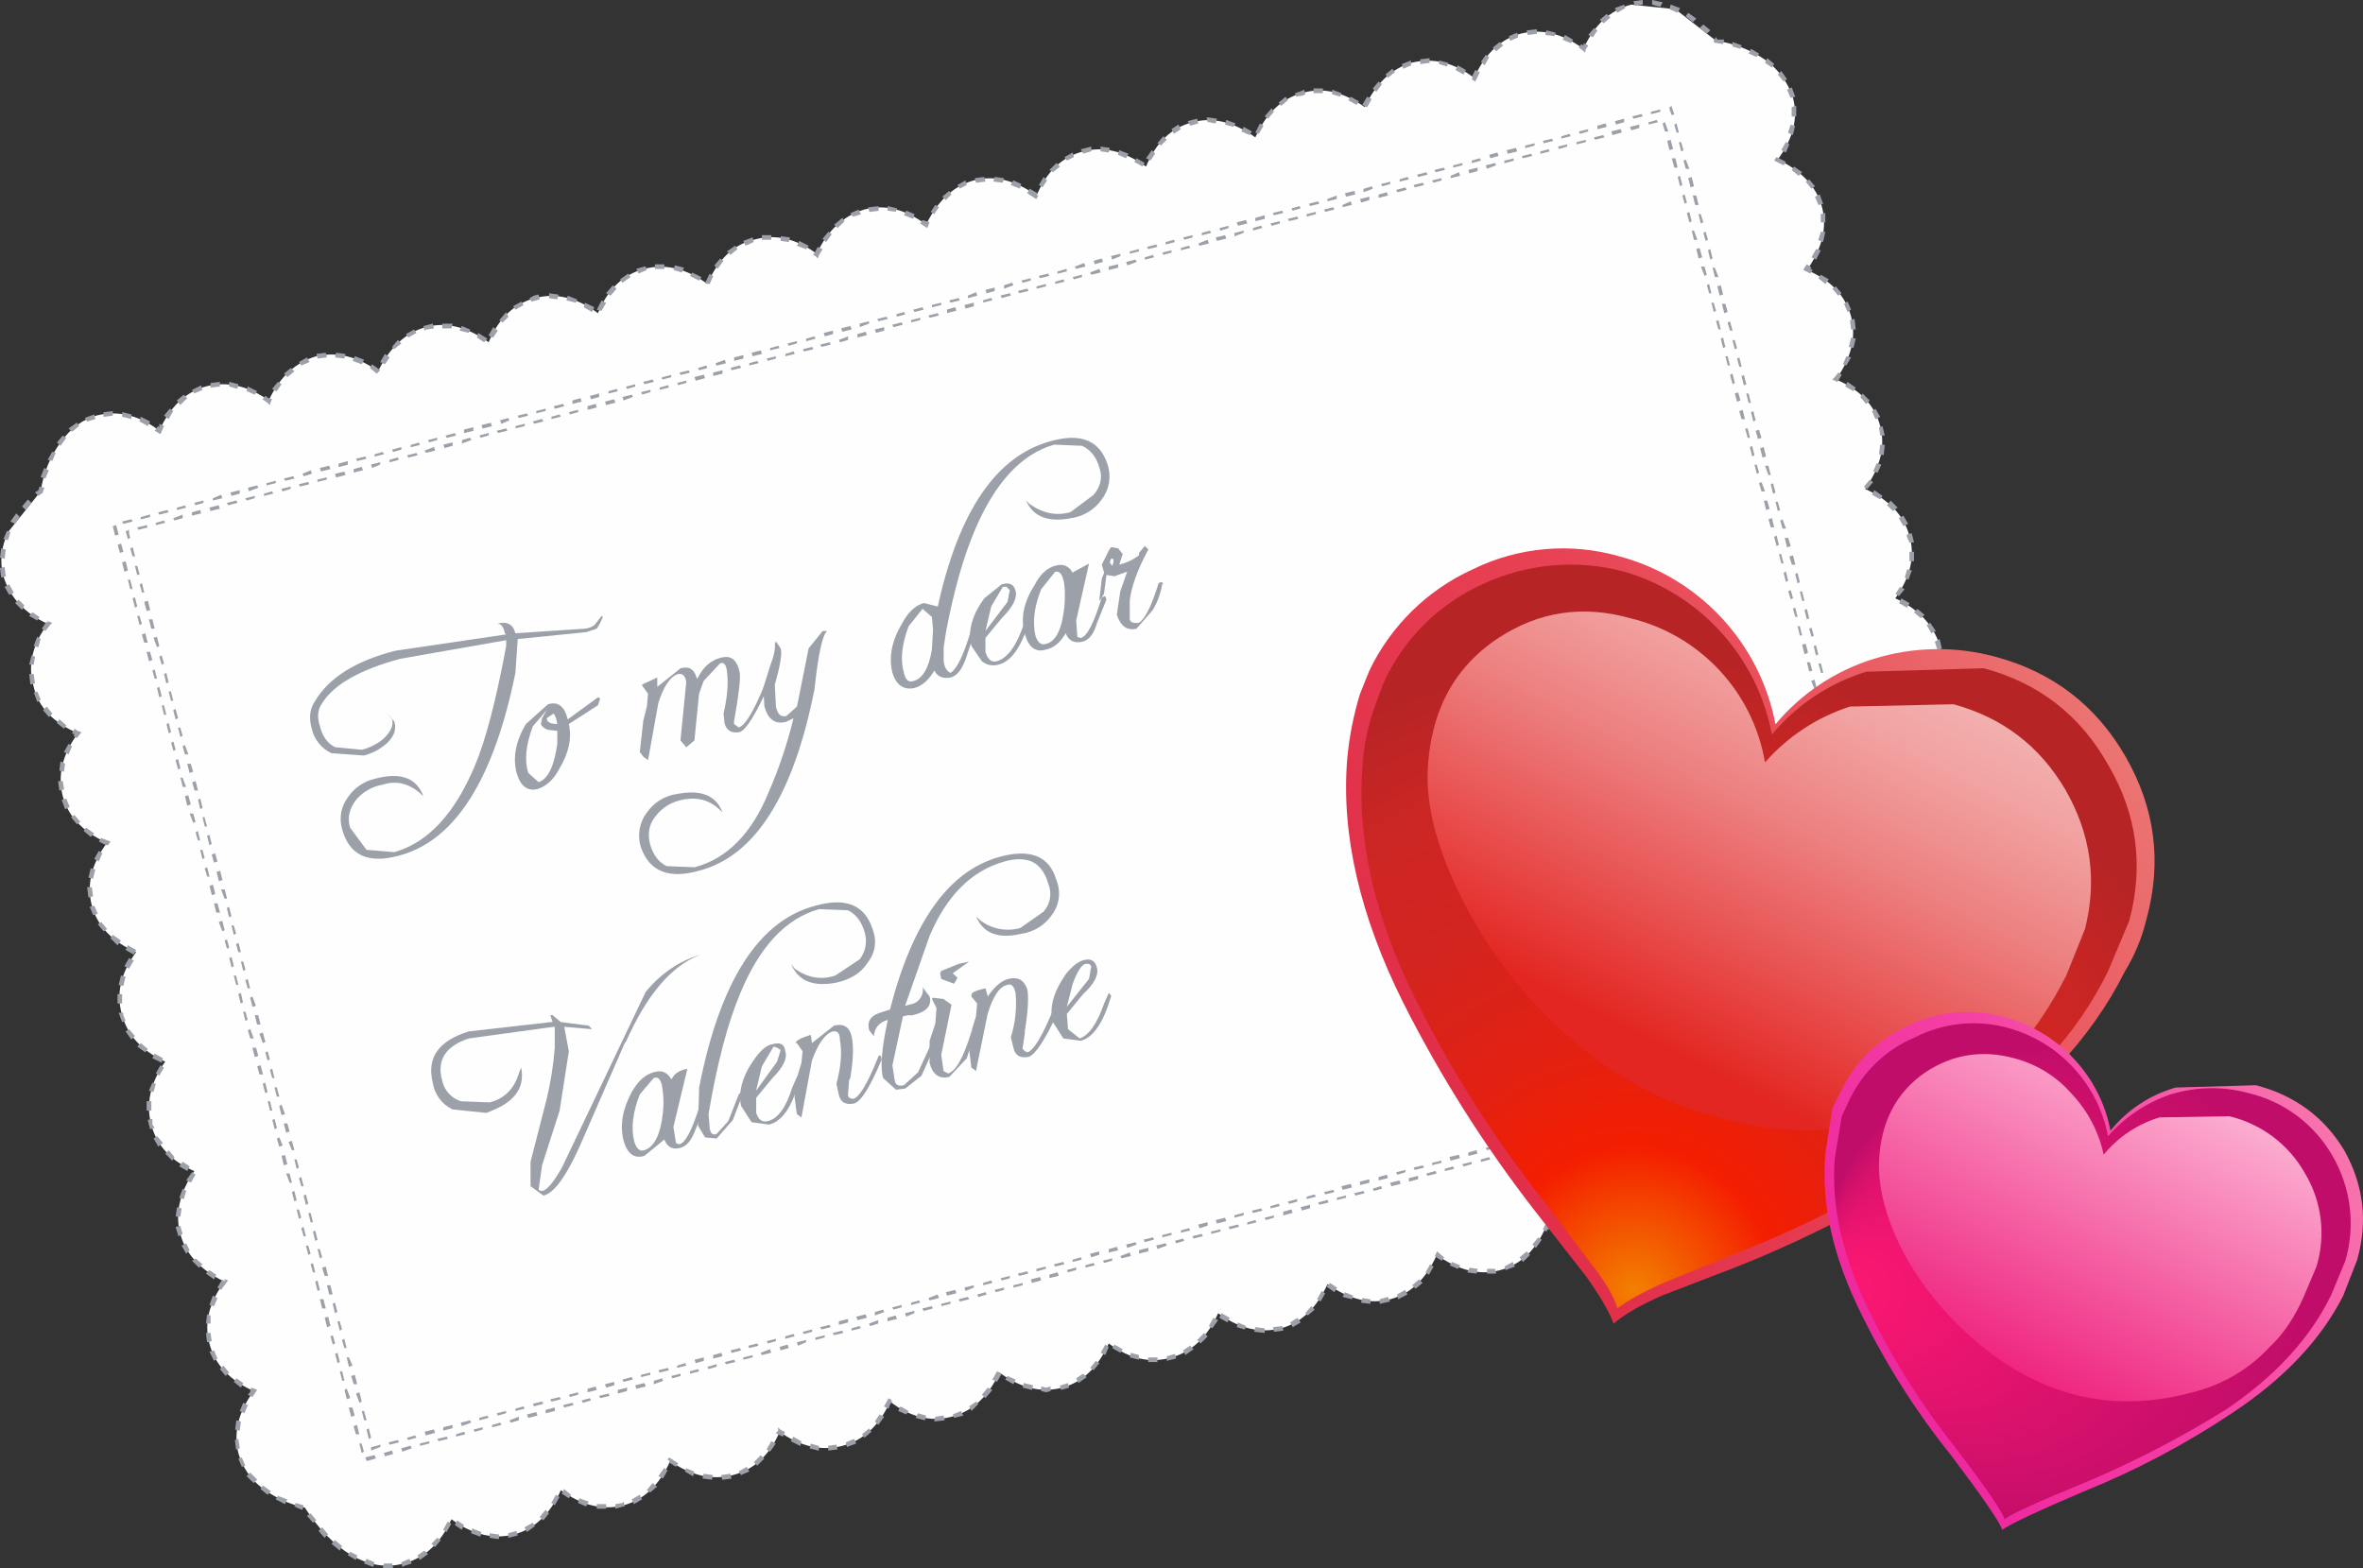 <?xml version="1.0" encoding="iso-8859-1"?>
<!-- Generator: Adobe Illustrator 20.1.0, SVG Export Plug-In . SVG Version: 6.00 Build 0)  -->
<svg version="1.0" id="Layer_1" xmlns="http://www.w3.org/2000/svg" xmlns:xlink="http://www.w3.org/1999/xlink" x="0px" y="0px"
	 viewBox="0 0 921.98 611.85" enable-background="new 0 0 921.98 611.85" xml:space="preserve">
<rect x="0" y="0" width="921.98" height="611.85" fill="#333333" stroke="none"/>
<title>valentinesday_0021</title>
<path fill="#FEFEFE" d="M653.7,3.6l-17.25-1.8c-8.167,2.133-14.383,7.883-18.65,17.25c-8.167-6-16.333-7.967-24.5-5.9
	c-7.867,2.133-13.917,7.883-18.15,17.25c-7.867-6.033-16.033-8-24.5-5.9c-7.867,2.433-13.917,8.2-18.15,17.3
	c-8.5-6.067-16.683-7.883-24.55-5.45c-7.867,2.1-13.917,7.85-18.15,17.25c-8.467-6.067-16.633-8.033-24.5-5.9
	c-8.2,2.1-14.25,7.867-18.15,17.3c-8.5-6.067-16.683-8.033-24.55-5.9c-8.167,2.067-14.217,7.8-18.15,17.2
	c-8.467-6.067-16.633-8.033-24.5-5.9c-7.867,2.133-14.067,7.883-18.6,17.25c-8.2-6.067-16.233-8.033-24.1-5.9
	c-8.167,2.433-14.367,8.183-18.6,17.25c-8.167-6-16.333-7.817-24.5-5.45c-7.867,1.833-13.917,7.583-18.15,17.25
	c-8.167-6.033-16.35-8-24.55-5.9c-8.2,2.1-14.25,7.867-18.15,17.3c-8.167-6.067-16.333-8.033-24.5-5.9
	c-8.167,2.133-14.217,7.883-18.15,17.25c-8.467-6.067-16.633-8.033-24.5-5.9c-7.867,2.133-14.083,7.883-18.65,17.25
	c-7.867-5.767-15.883-7.733-24.05-5.9c-8.167,2.4-14.367,8.15-18.6,17.25c-8.167-5.767-16.333-7.583-24.5-5.45
	c-7.9,2.133-13.967,7.883-18.2,17.25c-7.867-6.033-16.033-8-24.5-5.9c-5.433,1.533-10.1,5.017-14,10.45
	c-4.124,5.627-6.787,12.19-7.75,19.1L3.15,207.6c-2.733,6-3.333,11.75-1.8,17.25c2.433,8.167,8.183,14.367,17.25,18.6
	c-6.067,8.2-7.883,16.383-5.45,24.55c1.8,7.867,7.55,13.917,17.25,18.15c-6.067,8.2-8.033,16.383-5.9,24.55
	c2.1,7.867,7.85,13.917,17.25,18.15c-6.067,8.2-8.033,16.383-5.9,24.55c2.1,7.867,7.85,13.917,17.25,18.15
	c-6.067,8.2-7.883,16.383-5.45,24.55c2.1,7.867,7.7,13.917,16.8,18.15c-5.767,8.2-7.583,16.383-5.45,24.55
	c2.133,8.167,7.733,14.217,16.8,18.15c-5.767,8.5-7.583,16.683-5.45,24.55c2.133,7.867,7.883,14.067,17.25,18.6
	c-6.067,8.2-8.033,16.233-5.9,24.1c2.1,8.167,7.867,14.367,17.3,18.6c-6.067,8.2-8.033,16.383-5.9,24.55
	c1.563,5.224,4.729,9.824,9.05,13.15c4.947,3.811,10.689,6.46,16.8,7.75c5.167,8.167,11.217,14.367,18.15,18.6
	c6.967,3.967,13.783,5.033,20.45,3.2c8.167-2.133,14.367-7.883,18.6-17.25c8.167,6,16.35,7.967,24.55,5.9
	c7.867-2.133,13.917-7.883,18.15-17.25c8.167,6,16.333,7.967,24.5,5.9c7.867-2.133,13.917-7.883,18.15-17.25
	c8.167,5.733,16.333,7.55,24.5,5.45s14.233-7.717,18.2-16.85c8.167,5.767,16.333,7.583,24.5,5.45
	c8.167-2.133,14.367-7.883,18.6-17.25c7.867,6.067,15.867,8.033,24,5.9c8.133-2.133,14.35-7.883,18.65-17.25
	c8.167,6.067,16.333,8.033,24.5,5.9c7.867-2.1,13.917-7.85,18.15-17.25c8.167,6.067,16.333,7.883,24.5,5.45
	c7.867-2.133,13.933-7.883,18.2-17.25c8.167,6,16.333,7.967,24.5,5.9c7.867-2.133,13.917-7.883,18.15-17.25
	c8.467,6,16.633,7.967,24.5,5.9c7.867-2.067,13.917-7.833,18.15-17.3c8.5,6.067,16.683,8.067,24.55,6
	c8.167-2.133,14.217-7.9,18.15-17.3c8.467,6.067,16.633,8.033,24.5,5.9c7.867-2.133,14.067-7.883,18.6-17.25
	c8.2,6.067,16.233,7.883,24.1,5.45c8.167-2.1,14.367-7.85,18.6-17.25c8.167,6.067,16.333,8.033,24.5,5.9
	c7.867-2.1,13.917-7.85,18.15-17.25c8.167,6.067,16.35,8.033,24.55,5.9c6.667-1.833,12.1-6.217,16.3-13.15
	c3.933-6.967,6.067-15.3,6.4-25l10.85-15c2.119-5.192,2.471-10.938,1-16.35c-2.133-8.167-7.733-14.383-16.8-18.65
	c5.733-7.867,7.55-15.867,5.45-24c-2.1-8.133-7.867-14.383-17.3-18.75c6-8.167,7.967-16.333,5.9-24.5
	c-2.133-7.867-7.883-13.933-17.25-18.2c6-8.167,7.967-16.333,5.9-24.5c-2.433-7.867-8.183-13.933-17.25-18.2
	c6-8.467,7.817-16.633,5.45-24.5c-2.133-7.867-7.883-13.933-17.25-18.2c6-8.467,7.967-16.633,5.9-24.5
	c-2.133-8.167-7.883-14.233-17.25-18.2c6-8.467,7.967-16.633,5.9-24.5c-2.167-8.167-7.917-14.233-17.25-18.2
	c6-8.467,7.967-16.633,5.9-24.5c-2.067-7.867-7.817-14.083-17.25-18.65c6.033-8.167,8-16.183,5.9-24.05
	c-1.874-5.824-5.529-10.914-10.45-14.55c-5.818-4.073-12.517-6.712-19.55-7.7L653.7,3.6z"/>
<path fill="#9CA1A9" d="M132.55,605.05l0.9-1.8l-2.75-2.3l-1.35,1.4L132.55,605.05 M138.9,608.7l0.45-1.85l-2.75-1.35l-0.9,1.35
	L138.9,608.7 M153.4,611.85l-0.45-1.8h-3.15l-0.45,1.8H153.4 M146.15,609.6l-3.15-1.35l-1,1.8l3.65,1.35l0.45-1.8 M159.7,608.25
	l-3.15,1.35l0.45,1.8l0.9-0.45l2.75-0.9L159.7,608.25 M165.6,605.05l-2.7,1.8l0.9,1.85l3.2-2.3L165.6,605.05 M172,600.95l-1.4-0.9
	l-2.25,2.3l1.35,1.35L172,600.95 M194.2,600.5h0.5v-1.8h-0.5l-3.15-0.45v1.8L194.2,600.5 M534.7,508.75v-1.8l-3.2-0.45l-0.45,1.8
	L534.7,508.75 M542.4,507.85l-0.9-1.8l-3.15,0.9v1.8l4-0.9 M551,501.5l1.35,1.35l2.7-2.25l-1.35-1.4L551,501.5 M549.15,505.1
	l-0.9-1.8l-3.15,1.8l0.45,1.85L549.15,505.1 M451.55,529.65H448v1.8h3.6v-1.8 M458.9,530.1l-0.45-1.8l-3.2,0.9v1.8L458.9,530.1
	 M461.6,526.9l0.9,1.85l3.2-2.3l-1.35-1.35L461.6,526.9 M478.9,516l0.9-1.8l-3.15-1.8l-0.9,1.8L478.9,516 M483,516l-0.45,1.85
	l3.15,0.9l0.45-1.35L483,516 M473,518.3l2.3-3.2l-1.85-0.9l-1.8,3.2L473,518.3 M467.1,522.85l1.35,1.35l2.75-2.75l-1.35-1.35
	L467.1,522.85 M497.1,519.65l3.65-0.45l-0.45-1.8l-3.65,0.45L497.1,519.65 M506.2,514.2l-2.8,1.8l1,1.85l3.1-1.85l-1.35-1.8
	 M489.8,517.85l-0.45,1.8l4.1,0.45v-1.8L489.8,517.85 M512.95,511l-1.35-1.35l-2.3,2.75l0.95,0.9L512.95,511 M513.85,506.95l1.4,0.9
	l1.8-3.2l-1.35-0.9L513.85,506.95 M524.75,504.2l-0.9,1.85l3.65,0.9l0.45-1.4L524.75,504.2 M517.5,501.95l3.15,2.25l1-1.8l-2.75-1.8
	l-1.35,1.35 M597,489.65l-1.35-1.35l-2.75,2.3l1.35,1.8L597,489.65 M599.25,486.95l2.3-3.2l-1.4-0.9l-2.25,2.75L599.25,486.95
	 M603.8,479.7h0.45l0.9-1.4l-1.8-1.35L602,479.7l1.35,0.9L603.8,479.7 M587,494.2l0.45,1.4l3.65-1.4l-0.9-1.8L587,494.2
	 M583.8,496.95l-0.45-1.85h-3.15v1.85H583.8 M576.1,496.95l0.45-1.85l-3.15-0.45l-0.9,1.85L576.1,496.95 M566.55,492.4l-0.9,1.35
	l3.2,1.35l0.9-1.35L566.55,492.4 M562.55,491.95l0.9-1.35l-2.75-2.3l-0.9,1.85L562.55,491.95 M556.2,496.5l1.35,0.9l1.8-3.2
	l-1.35-0.9L556.2,496.5 M375.85,552.35l-0.9-1.8l-3.2,1.35l0.5,1.35L375.85,552.35 M399.45,539.65l-0.45,1.8l3.65,0.9l0.45-1.8
	L399.45,539.65 M392.2,538.3l3.2,1.8l0.9-1.8l-3.2-1.4L392.2,538.3 M390.85,536l-1.85-0.9l-1.8,3.2l1.8,0.9L390.85,536 M383.1,544.2
	l1.4,1.35l2.7-3.2l-1.8-0.9L383.1,544.2 M381.75,547.8l-0.9-0.9l-2.7,1.85l0.9,1.8L381.75,547.8 M431.25,524.65l-1.8,3.2l1.8,0.9
	l1.35-3.2L431.25,524.65 M426.7,534.65l2.25-2.75l-1.35-0.9l-2.25,2.75L426.7,534.65 M437.15,527.85l0.9-1.4l-3.2-1.8l-0.9,1.35
	L437.15,527.85 M440.8,529.65l3.6,0.9v-1.8l-3.15-0.9L440.8,529.65 M420.8,539.65l3.2-2.3l-1.4-1.35l-2.7,1.8L420.8,539.65
	 M413.55,540.55l0.45,1.8l3.15-0.9l-0.45-1.8l-2.7,0.9H413.55 M406.25,542.8l1.85,0.45l1.8-0.45V541l-1.8,0.45l-1.85-0.45V542.8
	 M330.45,564.6l3.65-1.35l-0.9-1.8l-3.2,1.35L330.45,564.6 M340,558.7l-0.9-1.35l-2.75,2.3l0.9,1.35L340,558.7 M341.35,554.7
	l1.35,1.3l2.3-3.2l-1.85-0.9l-1.8,2.75 M364.95,552.8l-0.45,1.85l4.1-0.45l-0.45-1.85L364.95,552.8 M361.35,552.35l-3.2-0.9
	l-0.9,1.8l3.65,0.95L361.35,552.35 M350.45,550.55l3.15,1.35l0.9-1.35l-3.15-1.8L350.45,550.55 M288.25,574.15l0.9,1.4l3.2-1.4
	l-1-1.8l-3.15,1.8 M298.2,569.15l-1.4-1.35l-2.7,2.75l1.35,1.35L298.2,569.15 M300.9,562.35l-1.8,3.2l1.35,0.9l2.25-3.2
	L300.9,562.35 M323.15,564.15V566l3.65-0.45l-0.45-1.85L323.15,564.15 M315.9,565.15l3.6,0.9v-1.85l-3.15-0.9L315.9,565.15
	 M308.6,562.4l3.65,1.8l0.45-1.8l-3.15-1.8l-1,1.8 M305.4,560.6l0.9-1.85l-1.8-0.9l-0.9-0.9v1.35l-0.95,0.9L305.4,560.6
	 M346.7,545.6l-1.8,3.2l1.8,0.9l0.45-1.4l0.9-1.35l-0.45-0.9L346.7,545.6 M267.25,574.2l3.2,1.85l0.45-1.85l-3.2-1.35L267.25,574.2
	 M281.35,575.6l0.45,1.8l3.6-0.45l-0.4-1.9l-3.6,0.5 M274.1,576.9l3.65,0.45l0.45-1.8l-3.65-0.5L274.1,576.9 M249.6,583.25
	l-3.15,1.8l0.9,1.85l3.15-1.85L249.6,583.25 M256.4,580.05l-1.8-1.35l-2.25,2.75l1.35,0.9L256.4,580.05 M260.5,573.7l-1.35-0.9
	l-2.3,3.2l1.85,0.9L260.5,573.7 M261.85,569.15l-0.9-0.45l-0.45,0.9l0.9,0.5l-0.45,0.45l2.75,1.8l0.9-1.35L261.85,569.15
	 M242.85,586.45l-2.75,0.45v1.8l3.2-0.9h0.45l-0.45-1.85L242.85,586.45 M232.85,586.9v1.8h3.65v-1.8H232.85 M229.7,585.9l-3.7-1.3
	l-0.45,1.85l3.15,1.35l0.95-1.85 M207.85,594.15l-3.2,1.8l0.9,1.85l3.2-2.3L207.85,594.15 M212.85,589.15l-2.3,2.75l1.4,1.35
	l2.25-2.75L212.85,589.15 M218.3,584.15l-1.4-0.9l-1.8,3.2l1.35,0.9L218.3,584.15 M219.2,582.8l2.7,1.8l0.9-1.35l-2.7-2.25
	L219.2,582.8 M201.5,597.35l-3.2,0.9v1.8l3.65-0.9L201.5,597.35 M187.85,597.8l-3.6-1.4l-0.45,1.85l3.6,1.35L187.85,597.8
	 M176.05,594.6l-1.35-0.9l-1.8,3.2l1.35,0.9L176.05,594.6 M178.35,593.25l-0.9,1.8l2.7,1.85l0.9-1.85L178.35,593.25 M125.65,595.95
	l-1.35,1.4l2.3,2.7l1.4-1.35l-2.3-2.75 M121.2,590.5l-1.4,0.95l2.3,2.7l1.35-0.9L121.2,590.5 M118.45,587.35l-3.15-0.9l-0.45,1.35
	c1.017,0.522,2.07,0.974,3.15,1.35L118.45,587.35 M105.75,581.9l-3.2-2.3l-0.9,1.4l2.75,2.25L105.75,581.9 M108.45,583.7l-0.9,1.35
	l3.65,1.85l0.9-1.85L108.45,583.7 M97.6,574.6l-1.4,1.4l2.8,2.7l1.35-1.35l-2.7-2.75 M92.2,565.6l1.35-0.45l-0.55-3.7l-1.35,0.45
	l0.45,3.65 M94.35,572.35l1.35-0.45l-1.35-3.2L93,569.15L94.35,572.35 M94,554.65l-1.8-0.45l-0.45,3.6l1.8,0.45L94,554.65
	 M96.7,548.25l-1.8-0.9l-1.35,3.2l1.8,0.9L96.7,548.25 M94,541.45l0.9-1.8l-2.7-1.85l-0.95,1.4L94,541.45 M99.45,541.9L98,541.45
	l-0.4,1.35v0.45l-0.95,0.95l1.85,0.9l1.8-2.75l-0.9-0.45 M89.4,535.55l-2.25-2.7l-1.35,1.35l2.25,2.7L89.4,535.55 M84.85,530.1
	l-1.35-3.2l-1.8,0.5l1.8,3.6L84.85,530.1 M82.6,523.3l-0.45-3.2h-1.8l0.45,3.65L82.6,523.3 M82.15,516.45v-3.15l-1.35-0.45
	l-0.45,3.6L82.15,516.45 M81.7,509.2l1.8,0.45l1.35-3.15l-1.8-1L81.7,509.2 M84.4,497.4l-2.7-1.8l-1.35,1.35l3.15,2.25L84.4,497.4
	 M88.05,499.2H87.6v0.9l-0.9-0.9l-1.85,3.2l1.4,0.9l2.7-3.65L88.05,499.2 M72.6,489.2l1.4-1.35l-1.35-2.7l-1.8,0.9l1.8,3.15
	 M77.65,494.65L79,493.3l-2.7-2.25l-1.35,0.9L77.65,494.65 M71.25,481.5l-0.9-3.2l-1.85,0.45l1,3.2v0.45l1.8-0.9 M71.3,463.8
	l-1.35,3.6l1.8,0.45l0.9-3.15L71.3,463.8 M70.85,471.5l-1.8-0.45l-0.5,3.65h1.85L70.85,471.5 M67.2,452.9l0.9-1.4l-2.25-2.7
	l-1.35,1.35L67.2,452.9 M76.3,458.35l-1.35-1l-2.3,3.2l1.85,0.9l1.8-3.15 M73.1,456.9l0.9-1.8l-2.7-1.8l-1.35,1.8L73.1,456.9
	 M61.3,443.3l-1.35,0.9l1.8,3.2l1.85-1.4L61.3,443.3 M59.05,433.3v-3.6H57.2v3.65H59 M59.45,436.55l-1.8,0.45l0.9,3.6l1.8-0.45
	l-0.9-1.35V436.55 M60.8,422.9l-1.35-0.45l-1.35,3.15l1.8,0.5L60.8,422.9 M50.35,401.55l-1.35,0.9l2.25,3.2l1.4-1.4L50.35,401.55
	 M54.9,407l-1.35,1.35l3.15,2.3l0.95-1.4L54.9,407 M64,416.55l-1.4-0.9l-1.8,3.15l1.35,0.9L64,416.55 M63.1,414.7l0.45-1.8l-3.2-1.8
	l-0.9,1.8L63.1,414.7 M49,398.35l-0.9-2.25v-0.9h-1.8l1.35,3.6L49,398.35 M47.65,387.9h-1.8v3.65h1.8V387.9 M48.1,384.75l0.9-3.65
	l-1.8-0.45l-0.9,3.65L48.1,384.75 M52.2,374.75l-1.85-0.9l-1.8,3.15l1.8,0.95L52.2,374.75 M49.9,368.85l-0.9,1.8l3.2,1.85l0.9-1.85
	L49.9,368.85 M44,364.75l-0.9,1.35l2.75,2.75L47.2,367L44,364.75 M35,353.85l1.35,3.2l1.8-0.45l-1.35-3.2L35,353.85 M38.15,360.65
	l2.3,2.75l1.35-0.9l-2.3-2.75L38.15,360.65 M34.5,350.2l1.8-0.45l-0.45-3.6H34l0.5,4 M35.4,338.8l-0.9,3.65l1.8,0.45l0.9-3.65
	L35.4,338.8 M39.45,327l-0.9,1.35l2.75,1.4h0.9l0.9-1.4L39.45,327 M39.95,332.9l-1.4-0.9l-1.8,3.2l1.8,0.9L39.95,332.9 M36.75,325.2
	l-3.2-2.3l-0.9,1.35l2.75,2.3L36.75,325.2 M27.65,318.8l2.35,2.8l1.35-0.9l-2.3-2.7l-1.4,0.9 M25.85,311.65l-1.8,0.45l1.35,3.65
	l1.8-0.9L25.85,311.65 M23.15,308.5L25,308l-0.5-3.2h-1.85l0.5,3.65 M24.95,293.45l1.8,0.9l1.35-3.2l-1.35-0.9L24.95,293.45
	 M24.95,301.15L25.4,298l-1.8-0.95l-0.45,3.65L24.95,301.15 M28.1,286.15l1,0.45l-0.45,0.5L30,288l1.8-2.3l-1.35-0.45l-1.35-0.9
	L28.1,286.15 M23.15,280.7l-1,1.4l2.85,2.25l0.9-1.35l-2.7-2.3 M16.8,277.1l2.3,2.7l1.35-1.35l-2.25-2.75L16.8,277.1 M15.9,273
	l-1.35-3.2l-1.35,0.45l1.35,3.65L15.9,273 M11.4,259.35h1.8l0.45-3.15l-1.35-0.45L11.4,259.35 M13.2,263h-1.8l0.45,4.1l1.8-0.45
	l-0.5-3.65 M15.85,249.35l-1.35-0.9l-1.35,3.65l1.8,0.45L15.85,249.35 M14.5,242.1l0.9-1.35l-2.7-1.85l-1.35,1.4L14.5,242.1
	 M20.4,243l-1.35-0.45l-0.45-0.45v0.9l-0.45-0.45l-1.85,2.75l1.4,0.9l1.8-2.3L20.4,243 M7.25,234l-1.35,1.3l2.7,2.7l0.9-1.8
	L7.25,234 M3.6,228l-1.8,1l1.8,3.15l1.8-0.9L3.6,228 M2.25,224.85L1.8,221.2L0,221.65l0.45,3.65H0.9L2.25,224.85 M1.8,218.05
	l0.45-3.65l-1.8-0.4L0,217.55L1.8,218.05 M3.15,210.75l0.9-3.15l-1.35-0.45l-1.35,3.15L3.15,210.75 M210.15,114.9l-1.8,0.45l-1.8,1
	l0.9,1.35l3.15-0.9l-0.45-1.85 M214.7,114.5h-0.45v1.85l3.2,0.45l0.45-1.85L214.7,114.5 M234.7,121.3l1.8-3.15l-1.8-0.9l-1.85,3.6
	L234.7,121.3 M224.7,118.15l0.45-1.35l-3.65-1.4l-0.5,1.8l3.65,0.9 M231,121.75l0.9-1.85l-3.65-1.8l-0.45,1.8L231,121.75
	 M236.45,114.45l1.8,0.9l2.3-2.7l-1.4-1.35L236.45,114.45 M248.25,104.9l0.9,1.85l3.2-1.4l-0.4-1.35h-0.5l-3.15,0.9 M246,108.1
	l-0.9-1.35l-3.15,2.25l0.9,1.35L246,108.1 M266,106.3l0.9-1.85l-3.6-0.9l-0.5,1.8l3.2,1 M273.7,108.15l-3.6-1.8l-0.9,1.35l3.6,1.8
	L273.7,108.15 M278.25,107.7l-1.35-0.9l-1.8,3.6l1.8,0.45L278.25,107.7 M147,145.8l1.35-1.35l-3.15-2.3l-0.9,1.4L147,145.8
	 M152,139.45l-1.8-1.35l-1.85,3.15l1.85,0.9L152,139.45 M152.9,135.35l0.9,0.9l2.8-2.25l-1.35-1.35l-2.3,2.7 M158.4,130.35l0.9,1.35
	l3.2-1.8l-0.9-1.35L158.4,130.35 M127.1,137.65l-3.65,0.45l0.45,1.8l3.65-0.45L127.1,137.65 M134.35,139.9l0.45-1.8l-3.65-0.45
	l-0.45,1.8L134.35,139.9 M142.05,140.35l-3.6-1.35l-0.9,1.8l3.6,1.35L142.05,140.35 M192.45,131.7l1.8-2.7l-1.8-1.35l-1.8,3.15
	C191.104,131.33,191.753,131.655,192.45,131.7 M186.55,129.9l-0.45,1.8l2.75,1.85l1.35-1.4L186.55,129.9 M182.9,129.9l0.5-1.35
	l-3.2-1.35l-0.9,1.8L182.9,129.9 M169.3,128.1l-0.45-1.85l-3.65,1l0.45,1.8l0.5-0.45l3.15-0.45 M176.55,126.3h-4v1.85h3.6l0.45-1.85
	 M194.8,124.95l1.35,0.9l2.25-2.25l-0.9-1.8L194.8,124.95 M200.2,119.5l0.95,1.35l3.15-1.8l-0.9-1.35L200.2,119.5 M259.2,103.15
	h-3.65v1.8h3.65V103.15 M281,100.9l-2.3,2.7l1.3,1.3l2.3-3.15l-1.35-0.9 M104.35,157.15l0.9,0.9l0.45-1.35l0.45-0.9l-1.35-0.45
	l-1.35-0.9l-1,1.35l1.85,1.35 M47.65,160.8v1.8l3.6,0.9v-1.8L47.65,160.8 M54.9,162.6l-0.45,1.85l3.2,1.8l0.9-1.8L54.9,162.6
	 M62.6,169.4l1.4-3.15l-1.85-0.9v1.35l-0.45-0.45l-1.35,1.8L62.6,169.4 M64,162.15l1.8,1.35l1.8-3.15l-1.35-0.9L64,162.15
	 M73.05,155.35L71.7,154l-2.7,2.25l1.35,1.8L73.05,155.35 M78.95,152.15l-0.45-1.8l-3.6,1.8l0.9,1.35l3.2-1.35 M114.9,144.9
	l-1.4-1.35l-2.7,2.25l1.35,1.35L114.9,144.9 M117.6,142.6l3.2-1.35l-1-1.8l-3.15,1.8l0.9,1.35 M108,152.6l1.85-2.7l-1.4-0.9
	l-2.25,2.7C106.654,152.23,107.303,152.555,108,152.6 M96.65,150.8l-0.45,1.8l3.2,1.4l0.9-1.4L96.65,150.8 M89.4,149v1.8l3.2,0.9
	l0.4-1.8L89.4,149 M85.8,150.8V149l-3.65,0.45v1.8L85.8,150.8 M15,193.5l1.8-1.35v-0.45l0.5-1.4l-1.85-0.45l-0.45,1.4l-1.35,0.9
	L15,193.5 M7.7,201.7l-1.35-1.4l-2.3,3.2l1.85,0.9L7.7,201.7 M8.6,197.6L10,199l2.3-2.75l-1.4-1.35L8.6,197.6 M17.25,182.6
	l-1.4,3.65l1.85,0.45l1.35-3.2L17.25,182.6 M18.6,179.4l1.8,0.45l1.35-3.15l-1.35-0.45L18.6,179.4 M26.75,167.15l1.35,1.35
	l2.75-2.25L30,164.9l-3.2,2.25 M22.2,172.6l1.4,1.4l2.25-3.15l-1.35-0.9l-2.3,2.7 M40.4,160.85v1.8l3.6-0.45v-1.8L40.4,160.85
	 M33.1,163.1l0.9,1.4l3.2-1l-0.45-1.8l-3.65,1.35 M453,56.75l2.25-2.25l-1.35-1.35l-2.3,2.7L453,56.75 M448.9,62.65l1.8-2.7
	l-1.3-1.35l-2.25,3.15l1.8,0.9 M478.45,46.8L478,48.6l3.2,0.9l0.9-1.35L478.45,46.8 M471.65,47.7l2.7,0.45l0.45-1.85l-3.15-0.45
	h-0.9l0.45,1.85H471.65 M457.1,50.4l0.9,1.85l2.7-1.85l-0.9-1.8l-2.75,1.8 M463.4,47.25l1,1.8l3.15-0.9l-0.45-1.85l-3.65,0.95
	 M516.15,36.35V34.5h-3.65v1.85H516.15 M523.4,36.35L519.75,35v1.8l3.2,0.9L523.4,36.35 M487.55,52.7l0.9-1.4l-3.2-1.8l-0.9,1.8
	L487.55,52.7 M493.45,45.4l1.35,0.9l2.25-2.7l-0.9-1.35L493.45,45.4 M493,49.05l-1.4-0.9l-1.8,3.6l1.35,0.5L493,49.05 M505.25,36.35
	l0.45,1.35l2.7-0.45l0.9-0.45l-0.45-1.8l-0.9,0.45l-2.7,0.95 M498.9,40l0.9,1.35l2.7-2.25l-0.9-1.35L498.9,40 M533.4,37.75
	l-1.85,3.15l1.85,0.95l1.8-3.2L533.4,37.75 M529.3,40.9l0.9-1.35l-3.15-1.8l-1,1.35l3.2,1.8 M539.25,32.75l-1.4-0.9l-2.25,2.7
	l1.4,1.3l2.3-3.15 M543.3,26.8l-2.7,2.25l0.9,1.35l2.75-2.25l-1-1.35 M565.05,24.5l-3.6-0.9V25l3.15,0.95l0.45-1.4 M554.15,23.2V25
	l3.65-0.45V22.7l-3.65,0.45 M550.55,25.45V23.6L547,25l0.45,1.85l3.2-1.35 M583.75,20l2.75-2.25l-1.35-1.35l-2.75,2.2L583.75,20
	 M581.05,22.3l-1.35-0.9l-1.85,2.7l1.4,1.4L581.05,22.3 M571.95,27.3l-3.15-1.8l-0.9,1.8l3.15,1.8L571.95,27.3 M577.4,28.2l-1.8-0.9
	l-1.35,2.7h0.45l-0.45,0.95l1.35,0.9L577.4,28.2 M588.75,14.1l0.45,1.85l3.2-1.4l-0.45-1.8L588.75,14.1 M599.65,13.2v-1.8l-4,0.45
	l0.45,1.8l3.6-0.45 M602.9,13.65l3.6,0.45l0.5-1.35l-3.65-0.9L602.9,13.65 M346.35,82.2l3.2,0.45L350,81.3l-3.65-0.9V82.2
	 M356.35,85.4l0.45-1.85l-3.2-1.35l-0.9,1.8L356.35,85.4 M363.15,82.65l1.35,0.9l1.85-2.7l-1.4-0.9L363.15,82.65 M362.7,86.75
	l-2.75-0.9L359,87.2l2.8,1.8L362.7,86.75 M325.45,87.65l1.4,1.35l2.7-2.7l-0.9-1.3l-3.2,2.7 M335.9,83.6l-0.9-1.8l-3.2,1.35l1,1.4
	l3.15-0.95 M342.75,80.45l-4,0.45l0.45,1.8l3.6-0.45V80.4 M318.2,99.9l0.9,1l0.45-1.4l1.4-2.25l-1.85-0.9l-1.8,3.15l0.9,0.45
	 M320.95,93.15l1.35,1.35l2.25-3.15l-1.35-0.9L320.95,93.15 M311.85,94.05l-0.9,1.85l3.6,1.35l1-1.35l-3.7-1.9 M308.2,92.65
	l-3.6-0.45V94l3.15,0.45L308.2,92.65 M297.3,91.75v1.8h3.65v-1.8H297.3 M285,99.45l2.75-2.25l-0.9-1.35l-3.2,2.25L285,99.45
	 M294.1,94.45l-0.45-1.8L290,94l0.9,1.85L294.1,94.45 M408.55,70.4l-1.35-1.35l-1.85,3.15l1.4,0.9L408.55,70.4 M412.2,63.6
	l-2.75,2.7l1.35,0.9l2.75-2.2L412.2,63.6 M421.7,58.15l0.9,1.8l3.2-0.9V57.2l-3.65,0.95L421.7,58.15 M419,61.3l-0.45-1.8l-3.2,1.8
	l0.9,1.35L419,61.3 M429.45,59.05l3.15,0.45l0.4-1.8l-3.6-0.5v1.85 M442.55,63.15l3.15,1.8l0.95-1.35l-3.2-1.85L442.55,63.15
	 M436.65,58.6l-0.45,1.8l3.15,1.35l0.9-1.8L436.65,58.6 M380.85,71.3l3.65-0.45l-0.5-1.8l-3.65,0.45l0.45,1.8 M367.7,76.75l1.3,1.35
	l2.25-2.25l-0.9-1.35l-2.7,2.25 M373.55,72.2l0.9,1.4l2.7-1.4l-0.45-1.8L373.55,72.2 M401.7,73.6l-0.9,1.8l2.7,1.8l0.9,0.45
	l0.45-0.9l0.45-0.45h-0.9l0.45-0.9L401.7,73.6 M391.7,69.5l-3.65-0.45l-0.45,1.8l3.65,0.45L391.7,69.5 M395.35,70.4l-1,1.8l3.65,1.4
	l0.45-1.85l-3.05-1.35 M772.15,434.7l-1.8,3.2l1.8,0.9l1.85-3.2L772.15,434.7 M775.35,432.45l1.35-3.65l-1.8-0.45l-0.9,3.2
	L775.35,432.45 M777.6,417.9h1.85v-3.65h-1.85V417.9 M778.05,425.15l0.45-3.6h-1.8l-0.45,3.15L778.05,425.15 M782.6,408.8l-1.35-0.9
	l-2.25,2.3l1.35,1.35L782.6,408.8 M783.5,405.2l1.4,0.9l2.25-2.75L785.8,402L783.5,405.2 M663.2,474.25h3.65v-1.85h-3.65V474.25
	 M656.4,471.05l-0.45,1.8l3.65,0.9v-1.8L656.4,471.05 M652.3,471.5l0.95-1.8l-3.2-1.4l-0.9,1.4L652.3,471.5 M681.85,464.7l1.35,0.9
	l2.7-2.75l-1.8-0.9L681.85,464.7 M676.85,468.8l0.9,1.8l2.7-2.3l-0.9-1.35L676.85,468.8 M674.1,472.4l-0.45-1.8l-3.15,0.9h-0.45
	l0.45,1.8h0.45L674.1,472.4 M687.75,455.6l-1.85,3.2l1.85,0.9l1.8-3.2L687.75,455.6 M634.6,479.7l1.4,1.8l2.7-2.25l-0.9-1.4
	L634.6,479.7 M631.9,481.5l-3.2,1.35l0.45,1.85l3.2-1.4L631.9,481.5 M614.2,484.7l3.6,0.9l0.5-1.85l-3.65-0.9L614.2,484.7
	 M611.45,481.5l-3.15-1.35l-0.9,1.35l3.15,1.8L611.45,481.5 M625.1,483.75h-3.65v1.85h4.1L625.1,483.75 M643.7,473.3l-1.35-0.9
	l-2.3,2.75l1.4,1.35L643.7,473.3 M645.5,470.15l1.4-3.2v-0.9l-1-0.9l-1.8,4.1l1.35,0.9 M690.85,457.9l3.2,1.8l0.9-1.8l-3.2-1.85
	L690.85,457.9 M708.55,461.05l-3.6-0.45v1.8l3.6,0.45V461.05 M700.85,461.95l0.45-1.8l-3.2-0.9l-0.45,1.8L700.85,461.95
	 M713.55,461.95l2.3-0.45l-1-1.8l-3.15,0.9l0.45,1.8l1.35-0.45 M726.2,451.5l-2.25,2.3l1.35,1.35l2.3-2.75L726.2,451.5
	 M722.15,457.9l-0.9-1.85l-2.75,1.85l0.9,1.8L722.15,457.9 M749.85,449.7l-3.2-0.45l-0.45,1.8l3.65,0.45V449.7 M763.85,446.95
	l-0.9-1.8l-2.75,1.8l0.45,1.85L763.85,446.95 M767.05,444.7l2.7-2.7l-1.35-1.4l-2.75,2.75L767.05,444.7 M756.6,448.35l-0.9,0.45
	l-2.3,0.45l0.45,1.8l2.3-0.45l1.35-0.45L756.6,448.35 M739.8,447.45l-0.9,1.8l3.6,0.9l0.45-1.35L739.8,447.45 M731.6,446.05
	l-1.8-0.9l-1.35,3.2l1.35,0.9L731.6,446.05 M733.45,444.25l-1,1.35l3.2,1.85l0.9-1.4l-3.15-1.8 M761.75,318.4l-0.95,1l1.4,0.45
	l2.7,1.8l0.9-1.8l-3.15-1.85v0.9l-0.9-0.45 M766.75,308.95l1.4,0.9l1.35-3.65l-1.8-0.45l-1,3.2 M766.7,313l-1.35-0.45l-1.8,2.75
	l1.35,0.9L766.7,313 M769.45,298.5l-1.8,0.45l0.45,1.8l-0.45,1.35h2.25L769.45,298.5 M767.2,294.85v0.45l1.8-0.45v-0.45l-1.35-3.2
	l-1.4,0.45l1,3.2 M751.35,277.6l3.15,1.35l0.9-1.35l-3.15-1.85L751.35,277.6 M766.25,288l-2.25-3.2l-1.35,1.35l1.8,2.75L766.25,288
	 M760.35,283.45l0.9-1.35l-2.7-2.3l-0.9,1.35L760.35,283.45 M753.1,270.7l-1.8,2.75l1.8,0.9l1.8-3.15L753.1,270.7 M757.65,264.35
	l-1.8-0.45l-1,3.2l1.4,0.9l1.35-3.65 M758.05,260.75l0.45-3.65h-1.8l-0.45,3.65H758.05 M755.3,246.2l-2.2-3.2l-1.35,0.9l1.8,3.2
	l1.8-0.9 M756.75,249.35l-1.85,1l1,3.15l1.8-0.45l-0.9-3.65 M743.15,229.9l-1.8-0.9l-1.8,2.7l1.35,0.9L743.15,229.9 M748.15,237.6
	l-1.35,1.35l2.7,2.3l1.4-1.35L748.15,237.6 M744.05,237.15l1-1.8l-3.2-1.85l-0.9,1.85l3.15,1.8 M744.1,222.15l-0.9,3.2l1.4,0.9
	l1.35-3.65l-1.95-0.5 M745,215.3v3.7h1.8v-3.7H745 M744,208.5v0.9l1,2.25h1.8l-0.9-3.6l-1.85,0.45 M792.65,385.65l-0.45-4.1
	l-1.8,0.45l0.45,3.65H792.65 M791.75,392.9l0.9-3.6l-1.8-0.45l-0.45,3.6L791.75,392.9 M787.65,399.3l1.35,0.45l1.85-3.2L789,396.1
	L787.65,399.3 M786.3,372.5l1.35-1l-2.25-2.7l-1.4,0.9l2.3,2.75 M789.9,374.7l-1.8,0.9l1.35,3.2l1.85-0.9L789.9,374.7 M779.5,363.8
	l-1,1.35l2.75,2.3l1.35-1.4l-3.15-2.25 M773.55,360.15l-1.4,1.85l3.65,1.35l0.45-1.35l-1.35-0.5L773.55,360.15 M778.5,354.7
	l-1.35-0.45l-1.35,3.2l1.35,0.45L778.5,354.7 M779,347.45l-0.5,3.15l1.4,1l0.9-3.65l-1.8-0.45 M779.45,340.7v3.15h1.8v-3.65
	L779.45,340.7 M777.15,329.8l-2.25-3.2l-1.35,1.35l1.8,2.75L777.15,329.8 M777.15,333.8l1.35,3.2l1.85-0.45l-1.35-3.6l-1.85,0.9
	 M770.8,325.25l1.35-1L769,321.6l-0.9,1.8L770.8,325.25 M742.65,201.2l-1.8,0.95l1.8,3.15l1.85-0.9L742.65,201.2 M737.65,195.3
	l-1.35,1.85l2.3,2.25l1.8-1.35L737.65,195.3 M731.3,191.25l-0.9,1.8l3.2,1.8l0.9-1.35L731.3,191.25 M732.65,184.4l1.4-3.15
	l-1.85-0.45l-1.35,3.2l1.8,0.45 M734.5,166.3l-1.35,0.45l0.45,3.2h1.8L734.5,166.3 M735.4,173.55h-1.8l-0.45,3.65l1.8,0.45
	L735.4,173.55 M730.4,160.4l1.35,3.15l1.85-0.9l-1.85-3.15L730.4,160.4 M728.15,157.65l1.35-1.35l-2.75-2.75l-0.9,1.4L728.15,157.65
	 M729.5,187.2l-2.25,2.7l1.35,0.9l2.25-2.7L729.5,187.2 M720.85,149l-0.9,1.8l3.2,1.8l0.9-1.35L720.85,149 M718.6,146.25l-1.35-0.9
	l-1.35,1.8l-1,0.9l1.9,0.95l0.45-0.45L718.6,146.25 M722.25,139.45L720.4,139l-1.35,3.15l1.35,0.45L722.25,139.45 M723.15,135.8
	l0.9-3.65l-1.8-0.45l-0.9,3.65L723.15,135.8 M706.35,104.9l0.45-0.45l-1.8-1.35l-0.95,1.35l-0.45,0.9l2.75,1.4l0.9-1.4L706.35,104.9
	 M722.25,120.8l-1.4-3.15l-1.35,0.9l1.35,3.2L722.25,120.8 M723.6,124.45l-1.8,0.45l0.45,3.65h1.8L723.6,124.45 M713.6,109
	l-3.15-1.8l-1,1.35l2.75,2.25l1.35-1.8 M718.55,114.45l-2.25-2.7l-1.4,0.9l2.3,2.7L718.55,114.45 M616.9,17.25L616,18.6l1.35,0.9
	l1,1l0.45-1.4l0.9-1.35l-1.85-0.9v0.9l-0.9-0.45 M610.6,13.65l-0.9,1.85l3.2,1.35l0.9-1.35L610.6,13.65 M623.3,11.85l-1.35-0.9
	l-2.25,2.7l1.8,0.9L623.3,11.85 M624.3,7.75l1.35,1.35l2.7-2.25l-1.45-1.4l-2.7,2.25 M660.5,8.6l1.35-1.35L658.7,5l-1,1.35
	L660.5,8.6 M667.3,11.8l-2.7-2.25l-1.4,1.35l2.75,2.25L667.3,11.8 M679.1,19.05l0.45-1.35l-3.6-1.35v1.8L679.1,19.05 M683.2,19.05
	l-0.9,1.85l3.15,1.35l0.9-1.35L683.2,19.05 M672.75,15.45h-2.7l-0.5-1l-0.9,1.4v0.45l0.45,0.45h0.45l2.75,0.45l0.45-1.8 M709.5,80
	l1.85-0.45l-1.35-3.7l-1.85,0.9L709.5,80 M712.25,90.45h-1.8l-1,3.15l1.85,0.9l0.9-4.05 M710.4,83.6v3.2h1.8v-3.7l-1.8,0.45
	 M706.8,100.4l1.8,0.9l1.85-3.65l-1.85-0.45L706.8,100.4 M701.8,68.6l1.35-1.4L700,65l-0.9,1.35l2.7,2.3 M706.8,73.65l1.35-1
	L705.9,70l-1.35,0.9L706.8,73.65 M693.2,61.3l-0.45,0.45l-0.5,0.9l3.65,1.85l0.9-1.35L693.2,61.3 M695,58.6l1.8,0.9l1.35-3.2
	l-1.35-0.9L695,58.6 M698.65,48.6l-1,3.15l1.85,1l0.9-3.65l-1.8-0.45 M699.05,41.85v3.6h1.8V41.3l-1.8,0.5 M697.25,35l1.4,3.2
	l1.8-0.45l-1.35-3.65L697.25,35 M695,27.7l-1.35,1.35l2.25,2.75l1.35-0.9L695,27.7 M691.35,26.35l0.9-1.4l-2.7-2.25l-0.9,1.8
	L691.35,26.35 M655.5,3.15l-3.65-1.35l-0.45,1.8l3.2,1.4L655.5,3.15 M644.6,0v1.8l3.2,0.9l0.9-1.8L644.6,0 M637.35,0.45l0.45,1.8
	l3.15-0.45V0L637.35,0.45 M633.7,1.8l-3.6,1.35L631,5l3.15-1.85L633.7,1.8z"/>
<path fill="#FEFEFE" d="M749.45,407l-97.6-364.75l-607.4,162.6L142,569.6L749.45,407z"/>
<path fill="#9CA1A9" d="M486.65,477.85l3.6-0.9l-0.45-0.9l-3.15,0.9V477.85 M493.45,475.15l0.45,0.9l3.15-0.9v-0.9L493.45,475.15
	 M500.7,472.85v1.4l3.65-1l-0.45-1.35l-3.2,0.9 M521.6,467.35v0.9l3.6-0.9v-0.9L521.6,467.35 M514.3,469.2l0.45,0.9l3.65-0.9
	l-0.45-1L514.3,469.2 M507.95,472.35l3.2-0.9v-1.35l-3.65,0.9L507.95,472.35 M476.2,480.55v-0.9l-3.65,0.9v0.9L476.2,480.55
	 M479.8,479.65l3.65-0.95l-0.45-0.9l-3.65,0.9L479.8,479.65 M454.8,485.1l-3.65,0.9l0.45,1.35l3.65-1.35L454.8,485.1 M465.25,482.35
	l0.45,0.9l3.65-0.9l-0.5-0.9L465.25,482.35 M461.6,483.25l-3.15,0.9l0.45,1l3.15-1L461.6,483.25 M574.2,454.25v-0.9l-3.65,0.9
	l0.45,0.9L574.2,454.25 M584.65,450.6l0.45,0.9l3.15-0.9v-0.9L584.65,450.6 M581,451.5l-3.2,0.9v1l3.65-1L581,451.5 M535.6,463.8
	l0.45,0.9l3.2-0.9l-0.45-1L535.6,463.8 M528.35,465.6l0.45,0.9l3.65-0.9l-0.5-0.9L528.35,465.6 M546.5,461.95l-0.45-1.35l-3.65,0.9
	l0.45,1.35L546.5,461.95 M549.7,461.05l3.6-0.9v-1.35l-3.6,0.9V461.05 M560.55,457.9l-0.45-1l-3.6,1l0.45,0.9L560.55,457.9
	 M566.95,455.15l-3.2,0.9v0.9l3.65-0.9L566.95,455.15 M602.35,446.95v-1.35l-3.65,0.9v1.4l3.65-1 M595.05,447.9l-3.6,0.9l0.45,0.9
	l3.65-0.9L595.05,447.9 M367.25,509.65l3.6-0.9v-0.9l-3.6,0.9V509.65 M378.15,506.95l-0.5-0.9l-3.6,0.9l0.45,0.9L378.15,506.95
	 M384.95,505.1l-0.45-0.9l-3.2,0.9l0.45,1L384.95,505.1 M388.55,504.2l3.2-0.9v-0.9l-3.65,0.9L388.55,504.2 M395.4,502.4l3.6-0.9
	v-0.9l-3.6,0.9V502.4 M304.6,526.9l3.15-0.9l-0.45-1.35l-3.15,0.9L304.6,526.9 M290,529.65v0.9l3.65-0.9v-0.9L290,529.65
	 M300.9,527.85l-0.45-1.4l-3.65,1.4l0.45,0.9L300.9,527.85 M318.15,521.85v1l3.65-1V521l-3.65,0.9 M314.5,523.75v-0.9l-3.6,0.9
	l0.45,1.35L314.5,523.75 M342.65,515.1l-3.6,1.35l0.45,1l3.15-1V515.1 M332.25,518.3v0.9l3.6-0.9l-0.45-0.9L332.25,518.3
	 M328.6,519.2l-3.65,0.9l0.45,0.9l3.65-0.9L328.6,519.2 M353.1,512.4l0.45,1.35l3.2-1.35v-0.9L353.1,512.4 M346.3,514.2v1.35
	l3.65-0.9l-0.45-1.35L346.3,514.2 M359.9,510.55l0.45,1l3.65-1l-0.45-0.9L359.9,510.55 M405.8,498.3l-3.6,0.9l0.45,1.4l3.6-1
	l-0.45-1.35 M441.25,490.1l-0.45-1.4l-3.65,1.4l0.45,0.9L441.25,490.1 M444.4,487.8v1.35l3.65-0.9v-1.35L444.4,487.8 M430.8,492.8
	l3.15-0.9V491l-3.6,0.9L430.8,492.8 M416.7,496.45l3.2-0.9v-1l-3.65,1L416.7,496.45 M423.5,493.7v0.9l3.65-0.9l-0.45-0.9
	L423.5,493.7 M409.45,497.35v1.35l3.65-0.9l-0.45-1.35L409.45,497.35 M212.9,550.1v1.35l3.6-0.9v-1.35L212.9,550.1 M206.1,553.25
	l3.6-0.9l-0.45-1.35l-3.65,0.9L206.1,553.25 M233.75,544.65l0.45,0.9l3.65-0.9l-0.45-0.9L233.75,544.65 M226.95,546.45l0.45,0.9
	l3.2-0.9l-0.45-0.9L226.95,546.45 M223.35,547.35l-3.65,0.9l0.45,0.95l3.65-0.95L223.35,547.35 M269.2,535.1v0.9l3.6-0.9l-0.45-0.9
	L269.2,535.1 M279.6,533.3v-1l-3.6,1l0.45,0.9L279.6,533.3 M282.8,531.45l0.45,0.9l3.65-0.9l-0.45-0.9L282.8,531.45 M261.9,536.9
	l0.45,0.9l3.2-0.9V536L261.9,536.9 M258.3,537.8l-3.2,1v1.35l3.65-1.35L258.3,537.8 M247.85,540.55l0.45,1.35l3.65-0.9l-0.5-1.35
	L247.85,540.55 M244.65,542.8v-1.35l-3.6,0.9v1.4l3.6-1 M167.5,563.25v-0.9l-3.65,0.9v0.9L167.5,563.25 M177.95,560.55l3.6-0.9
	l-0.45-1l-3.15,1L177.95,560.55 M174.75,561.45l-0.45-0.9l-3.65,0.9l0.45,0.9L174.75,561.45 M188.35,557.8v-0.9l-3.6,0.9l0.45,0.9
	L188.35,557.8 M195.65,556l-0.45-0.9L192,556v0.9L195.65,556 M199.25,555.1l3.2-0.9v-1.4l-3.65,1.4L199.25,555.1 M142,566.45
	l-0.9-3.2h-0.9l0.9,3.65L142,566.45 M138.4,552.35l-0.9-3.15h-1.4l0.9,3.6L138.4,552.35 M140.2,559.65l-0.9-3.65l-1.35,0.45l0.9,3.2
	H140.2 M156.55,565.1l0.45,1.35l3.65-1.35l-0.45-1L156.55,565.1 M149.75,566.9l0.45,1.35l3.15-0.9L153,566l-3.15,0.9 M142.55,568.7
	l0.5,1.4l3.6-1l-0.45-1.35l-3.65,0.9 M135.3,541.85l-0.9,0.45l0.9,3.65l1.35-0.45L135.3,541.85 M131.7,527.85l-0.95,0.45l0.95,3.6
	l0.9-0.45L131.7,527.85 M133.5,535.1h-0.9l0.9,3.65h0.9L133.5,535.1 M130.75,524.2l-0.9-3.2l-0.9,0.45l0.9,3.2L130.75,524.2
	 M127.6,517.85l1.35-0.45l-0.9-3.65l-1.35,0.45L127.6,517.85 M124.8,503.3l-0.9-3.65l-0.9,0.45l0.9,3.65L124.8,503.3 M124.8,506.95
	l0.9,3.6h1.4l-0.9-3.6H124.8 M122.1,492.85l-0.9,0.45l0.9,3.2h0.9L122.1,492.85 M120.3,486.05h-0.95l0.95,3.6l0.9-0.45L120.3,486.05
	 M117.55,479.25l0.9,3.15h0.9l-0.9-3.65L117.55,479.25 M116.65,471.95h-0.9l0.9,3.65l0.9-0.45L116.65,471.95 M113.9,465.15
	l0.95,3.65l0.9-0.5l-0.9-3.6L113.9,465.15 M111.2,450.6l-1.35,0.45l0.9,3.65l1.35-0.45L111.2,450.6 M113,461.5h0.9l-0.9-3.6h-1.35
	L113,461.5 M108,444.25l0.95,3.2l1.35-0.5l-1.3-3.15l-0.95,0.45 M107.15,436.55l-0.9,0.45l0.9,3.6l0.9-0.45L107.15,436.55
	 M105.35,433.35h0.9l-0.9-3.65h-0.9L105.35,433.35 M101.7,415.65l-1.35,0.45l0.9,3.15h1.35L101.7,415.65 M97.6,405.2H99l-1.35-3.65
	L96.7,402l0.95,3.2 M99.45,412.45l1.35-0.45l-0.9-3.2h-1.4l0.9,3.65 M103.5,422.45l-1,0.45l1,3.65l0.9-0.45L103.5,422.45
	 M96.65,397.9l-0.9-3.15h-0.9l0.9,3.6L96.65,397.9 M93,384.3l-0.9-3.65h-0.9l0.95,3.65H93 M93.9,387.45L93,387.9l0.9,3.65l0.9-0.45
	l-0.8-3.65 M89.45,369.75l-0.9-3.2l-0.9,0.45l0.9,3.2L89.45,369.75 M90.35,373.4l-0.9,0.45l0.9,3.6l0.9-0.45L90.35,373.4
	 M86.75,363.4l0.9-0.45l-0.9-3.65l-1.4,0.45L86.75,363.4 M84.45,356.1h1.4l-1-3.6H83.5l0.9,3.6 M79.85,338.85l1,3.2h0.9l-0.9-3.65
	L79.85,338.85 M78.95,335.25l0.9-0.5L79,331.6h-0.9l0.9,3.65 M77.2,324.25l-0.9,0.5l0.9,3.15h0.9L77.2,324.25 M75.4,317.45H74
	l1.4,3.65l0.9-0.45L75.4,317.45 M70.4,303.45l0.9,3.6h1.3l-1.35-3.6h-0.9 M73.5,310.25l-1.35,0.45l0.9,3.65l1.4-0.45l-1-3.65
	 M84,348.85l-0.9-3.65l-1.35,0.45l0.9,3.65L84,348.85 M69.5,300.25l0.9-0.45l-0.9-3.65l-1,0.45L69.5,300.25 M67.65,289.35l-0.9,0.45
	l0.9,3.2l0.9-0.45L67.65,289.35 M64.95,282.55l0.9,3.6l0.9-0.45l-0.9-3.6L64.95,282.55 M58.6,254.35h-1.4l0.9,3.65l1.35-0.45
	l-0.9-3.2 M59.45,261.65l0.9,3.15h0.9l-0.9-3.6L59.45,261.65 M64,275.25h-0.9l0.9,3.65h0.9L64,275.25 M63.1,271.65L62.15,268
	l-0.9,0.45l0.9,3.65L63.1,271.65 M56.7,247.1l-1.35,0.45l0.9,3.2h1.4L56.7,247.1 M55.35,243.45l-0.9-3.15h-0.9l0.9,3.6L55.35,243.45
	 M52.65,233l-0.9,0.45l0.9,3.65l0.9-0.45L52.65,233 M50.8,226.2h-0.9l0.9,3.65h0.95L50.8,226.2 M49.9,222.55L49,219l-1.35,0.45
	l0.9,3.65l1.35-0.5 M51.25,202.6l-3.6,0.9l0.45,0.9l3.65-0.9L51.25,202.6 M47.25,212.1l-1.35,0.5l0.9,3.15l1.35-0.45L47.25,212.1
	 M44,205.3l0.9,3.7l1.4-0.45l-1-3.65L44,205.3 M212.9,159.45l-3.65,0.9v0.9l3.65-0.9V159.45 M219.7,157.6l-3.65,0.9l0.45,1l3.65-1
	L219.7,157.6 M226.95,156.7l-0.45-1.35l-3.15,0.9v1.35L226.95,156.7 M230.15,154.45l0.45,1.35l3.15-0.9v-1.4l-3.6,1 M240.6,151.75
	l-3.2,0.9v0.9l3.65-0.9L240.6,151.75 M279.15,141.75l0.45,0.9l3.65-0.9l-0.45-1.35L279.15,141.75 M268.7,144.5l-3.6,0.9l0.45,0.9
	l3.65-0.9L268.7,144.5 M272.35,143.6l0.45,0.9l3.2-0.9l-0.45-1L272.35,143.6 M258.3,147.2v0.9l3.6-0.9v-0.9L258.3,147.2
	 M247.85,149.95l-3.65,0.9l0.45,0.9l3.2-0.9V149.95 M251,149l0.45,0.9l3.65-0.9l-0.45-0.95L251,149 M177.5,169l-3.65,0.95l0.45,0.9
	l3.65-0.9L177.5,169 M167,171.7l0.45,0.9l3.15-0.9v-0.9L167,171.7 M184.7,168.05v-1.35l-3.65,0.9v1.4l3.65-0.9 M187.85,165.85
	l0.45,1.35l3.65-0.9l-0.45-1.35L187.85,165.85 M201.95,162.2l0.45,0.9l3.65-0.9l-0.5-0.9L201.95,162.2 M198.75,164l-0.45-0.9
	l-3.15,0.9l0.45,1.4L198.75,164 M128.45,181.7l-3.65,0.9l0.45,1.35l3.65-0.9L128.45,181.7 M138.9,179l0.45,0.9L143,179l-0.5-0.9
	L138.9,179 M135.7,181.3v-1.4l-3.6,1v1.35l3.6-0.9 M160.25,173.6v0.9l3.6-0.9l-0.45-0.9L160.25,173.6 M149.35,176.35l-3.2,0.9v0.9
	l3.65-0.9L149.35,176.35 M152.95,175.45l0.45,0.9l3.2-0.9v-1L152.95,175.45 M104,188.5v0.9l3.6-0.9v-0.9L104,188.5 M121.25,183.5
	l-3.2,1.35l0.45,1l3.2-1L121.25,183.5 M114.9,186.7l-0.45-0.9l-3.65,0.9l0.45,0.9L114.9,186.7 M96.7,190.3l0.45,1.4l3.65-1.4
	l-0.45-0.9L96.7,190.3 M89.9,192.15l0.45,1.35l3.2-0.9v-1.35L89.9,192.15 M86.3,193.05l-3.2,1.35v0.9l3.65-0.9L86.3,193.05
	 M79.4,196.2v-0.9l-3.6,0.9l0.45,0.95L79.4,196.2 M69,198.05V199l3.6-0.9l-0.45-0.9L69,198.1 M61.7,199.9l0.45,0.9l3.65-0.9
	l-0.45-0.9L61.7,199.9 M58.55,201.75v-1l-3.65,1v0.9L58.55,201.75 M511.15,80.4l3.6-0.9l-0.45-0.95l-3.6,0.95L511.15,80.4
	 M489.8,86.3l3.65-0.9V84l-3.65,1V86.3 M497.05,84l3.65-0.9l-0.45-0.9l-3.65,0.9L497.05,84 M503.9,81.3l0.45,0.9l3.15-0.9l-0.45-0.9
	L503.9,81.3 M517.9,77.65v0.9l3.65-0.9V76.3L517.9,77.65 M472.5,90.85L472.1,90l-3.2,0.9v0.9l3.65-0.9 M479.35,89.05V88.1l-3.6,0.9
	l0.45,1l3.15-1 M482.55,86.75L483,88.1l3.65-0.9l-0.5-1.35L482.55,86.75 M461.65,92.65l0.45,0.9l3.2-0.9v-0.9L461.65,92.65
	 M448,97.2l3.6-0.9l-0.45-0.9l-3.6,0.9L448,97.2 M454.8,94.45v0.95l3.65-0.95l-0.45-0.9L454.8,94.45 M577.4,61.75l-3.15,0.9v1l3.6-1
	L577.4,61.75 M584.7,60.85l-0.45-1.35l-3.2,0.9l0.45,1.35L584.7,60.85 M601.95,55l0.45,0.9L606,55l-0.45-0.9L601.95,55 M588.3,60
	l3.65-0.9l-0.45-1.4l-3.65,0.9L588.3,60 M595.1,56.8v1l3.65-1v-0.9L595.1,56.8 M538.85,71.8l0.45,0.9l3.15-0.9v-0.9L538.85,71.8
	 M535.2,72.7l-3.2,1V75l3.65-1.35l-0.45-1 M528.85,75.85l-0.45-1.35l-3.65,0.9l0.45,1.35L528.85,75.85 M549.75,69.95l-0.5-0.9
	l-3.15,0.9v0.9L549.75,69.95 M553.35,69.05l3.65-0.9l-0.45-0.95l-3.65,0.95L553.35,69.05 M567,64.5v0.9l3.6-0.9v-0.9L567,64.5
	 M563.8,66.3l-0.45-0.9l-3.65,0.9l0.45,0.9L563.8,66.3 M370.4,117.2l0.45,0.9l3.65-0.9l-0.45-0.9L370.4,117.2 M380.85,114l-3.2,1.35
	v1l3.65-1L380.85,114 M391.75,111.3v1.35l3.65-1.35l-0.45-1L391.75,111.3 M388.1,113.55v-1.35l-3.6,0.9l0.45,1.35L388.1,113.55
	 M402.2,109.45v-0.9l-3.65,0.9l0.45,0.9L402.2,109.45 M419.9,104.9l3.6-0.9l-0.5-1.35l-3.6,1.35l0.45,0.9 M405.75,108.55l3.65-0.9
	l-0.45-0.9l-3.65,0.9L405.75,108.55 M416.2,104.9l-3.6,1v0.9l3.6-0.9V104.9 M307.3,134l0.45,0.9l3.2-0.9v-0.9L307.3,134
	 M314.55,132.15v1l3.65-1l-0.45-0.9L314.55,132.15 M290.05,138.55l-3.6,0.9v1.35l3.6-0.9V138.55 M297.3,138.1l-0.45-1.4l-3.6,0.95
	l0.45,1.35L297.3,138.1 M304.15,135.8l-0.45-0.9l-3.2,0.9v0.9L304.15,135.8 M325,130.35V129l-3.6,0.9l0.45,1.35L325,130.35
	 M331.8,127.2l-3.6,0.9l0.45,1.35l3.65-0.9L331.8,127.2 M339.1,125.35l-3.65,0.9v1.4l3.65-1.4V125.35 M363.6,119v0.9l3.65-0.9v-0.9
	L363.6,119 M360.4,120.8l-0.45-0.9l-3.6,0.9l0.45,0.95L360.4,120.8 M346.4,124.45l-0.45-0.9l-3.65,0.9l0.45,0.9L346.4,124.45
	 M352.75,121.75l-3.15,0.9l0.45,0.9l3.15-0.9L352.75,121.75 M444.4,97.2l-3.6,0.9V99l3.6-0.9V97.2 M426.7,101.75l0.45,1.35l3.2-0.9
	l-0.45-1.35L426.7,101.75 M433.5,99.9l0.45,1.4l3.2-1.4V99L433.5,99.9 M637.8,437.45l-0.45-0.9l-3.65,0.9l0.45,0.9L637.8,437.45
	 M644.6,435.6l-0.45-1.35l-3.2,0.9v1.4l3.65-1 M626.9,439.2v0.9l3.65-0.9v-0.9L626.9,439.2 M623.7,441l-0.45-0.9l-3.6,0.9l0.45,1
	L623.7,441 M616,442l-3.15,0.9l0.45,1.35l3.15-1.35L616,442 M609.65,445.15l-0.45-1.35l-3.2,0.9v1.35L609.65,445.15 M669.1,428.8
	l3.65-0.9l-0.45-0.9l-3.65,0.9L669.1,428.8 M675.95,427l3.6-0.9v-1l-3.6,1V427 M651.4,433.8v-1.35l-3.6,0.9l0.45,1.35L651.4,433.8
	 M658.7,431.55l-0.5-1l-3.15,1v0.9L658.7,431.55 M665.5,428.8l-3.65,0.9l0.45,0.9l3.2-0.9V428.8 M686.35,423.35l-3.6,0.9l0.45,0.9
	l3.6-0.9L686.35,423.35 M707.7,418.8v-1.35l-3.65,0.9v1.35L707.7,418.8 M693.7,422.45l-0.45-0.9l-3.2,0.9l0.45,0.9L693.7,422.45
	 M696.85,420.65l0.45,0.9l3.65-0.9l-0.45-1.4L696.85,420.65 M718.2,414.65v1l3.65-1l-0.45-0.9L718.2,414.65 M715,416.5l-0.45-0.9
	l-3.6,0.9l0.45,1.35L715,416.5 M728.65,412.85V412l-3.65,0.9l0.45,0.9l3.2-0.9 M735.45,410.2l-3.2,0.9v0.9l3.65-0.9L735.45,410.2
	 M742.7,409.25v-1.35l-3.6,1.35l0.45,0.95L742.7,409.25 M750.4,407v-0.9l-1,0.45v-0.45l-3.6,0.9l0.45,1.35l4.1-1.35 M746.25,392
	l-0.9,0.45l0.9,3.65l0.9-0.45L746.3,392 M748.1,399.3l-0.9,0.45l0.9,3.15l0.9-0.45L748.1,399.3 M744.5,385.2h-0.95l0.95,3.65h0.9
	L744.5,385.2 M742.65,377.95l-1.35,0.45l1.35,3.6l0.9-0.45L742.65,377.95 M741.75,374.75l-0.9-3.65l-1.35,0.45l0.9,3.2
	L741.75,374.75 M738.6,364.3h-1l1,3.65l1.35-0.45L738.6,364.3 M736.75,357.05l-0.9,0.45l0.9,3.15h0.9L736.75,357.05 M728.6,329.3
	l0.9,3.65l0.9-0.45l-0.9-3.65L728.6,329.3 M726.75,322.5l1,3.2l0.9-0.45l-0.9-3.2L726.75,322.5 M724.5,315.25l0.9,3.6l1.35-0.45
	l-0.9-3.6L724.5,315.25 M723.6,311.6h1.35l-0.9-3.65h-1.35L723.6,311.6 M733.15,342.95l-1,0.45l1,3.65l0.9-0.45L733.15,342.95
	 M734.95,350.2h-0.9l0.9,3.65l0.9-0.45L734.95,350.2 M731.3,336.2h-0.9l0.9,3.6h0.9L731.3,336.2 M721.8,300.75l-1,0.45l1,3.65
	l0.9-0.45L721.8,300.75 M720.8,297.55l-0.9-3.6l-0.9,0.45l0.9,3.15H720.8 M716.3,279.85l-1.4,0.45l1.4,3.2h0.9L716.3,279.85
	 M718.1,287.15h-0.9l0.9,3.6l0.9-0.45L718.1,287.15 M707.65,252.15l0.9,3.65l0.9-0.45l-0.9-3.65L707.65,252.15 M713.1,273.05
	l0.9,3.65l1.35-0.5l-0.85-3.2h-1.35 M712.7,265.75l-1.35,0.45l0.9,3.6l1.35-0.45L712.7,265.75 M709.5,258.9l1,3.65h0.9l-0.9-3.65
	H709.5 M706.8,244.9l-0.9,0.45l0.9,3.15l0.9-0.45L706.8,244.9 M705,237.6l-0.95,0.45l0.95,3.65l0.9-0.45L705,237.6 M702.25,230.8
	l0.9,3.65h0.9l-0.9-3.65H702.25 M701.35,223.55l-0.9,0.45l0.9,3.6l0.9-0.45L701.35,223.55 M698.15,217.15l1,3.2h1.35l-0.9-3.65
	l-1.4,0.45 M695.5,202.65l-0.9,0.45l0.9,3.15h1.35L695.5,202.65 M697.3,213.55l1.4-0.45l-1-3.2h-1.35l0.9,3.65 M693.65,195.8h-0.9
	l0.9,3.65l0.9-0.45L693.65,195.8 M691.8,188.55l-0.9,0.45l0.9,3.65l0.95-0.45L691.8,188.55 M690,185.35h0.9l-0.9-3.6h-1.35
	L690,185.35 M686.35,167.65L685,168.1l0.9,3.2l1.4-0.45l-1-3.2 M688.15,174.45l-1.4,0.45l0.95,3.65l1.35-0.45L688.15,174.45
	 M682.25,153.55h-0.9l0.9,3.65h0.9L682.25,153.55 M685,164l-0.9-3.6l-0.9,0.45l0.9,3.65L685,164 M681.4,149.95l-1-3.65l-0.9,0.45
	l0.9,3.65L681.4,149.95 M678.65,139.5l-0.9,0.45l0.9,3.2h0.9L678.65,139.5 M675.95,132.7l0.9,3.6l0.9-0.45l-0.9-3.15L675.95,132.7
	 M674.95,125.4l-0.9,0.45L675,129h1l-1-3.65 M674.1,121.75l-0.9-3.2h-1.35l0.9,3.65L674.1,121.75 M670.5,108.1l-1.4-3.65h-0.9
	l0.9,3.65H670.5 M670.05,111.75l0.9,3.6l1.35-0.45l-0.9-3.6L670.05,111.75 M667.3,101.3l0.9-0.45l-0.9-3.65l-0.9,0.45L667.3,101.3
	 M665.5,90.4l-0.9,0.45l0.9,3.15l0.9-0.45L665.5,90.4 M664.6,86.75l-1-3.2h-0.9l0.9,3.65L664.6,86.75 M660.95,72.65l-0.9-3.6
	l-1.35,0.45l0.9,3.6L660.95,72.65 M661.85,76.3h-1.35l0.9,3.7h1.35l-0.9-3.65 M657.75,62.25l-0.9,0.45l0.9,3.2h1.4L657.75,62.25
	 M655.95,55.45h-0.9l0.9,3.65l0.9-0.45L655.95,55.45 M644.15,43.65v0.9l3.65-0.9V42.7l-3.65,0.9 M636.9,45.4l0.45,0.9l3.6-0.9
	l-0.45-0.9L636.9,45.4 M630.1,47.25l0.45,1.35l3.15-0.9v-1.4L630.1,47.25 M623.25,49.05v1.35l3.65-0.9l-0.45-1.35L623.25,49.05
	 M616,51.3l0.45,0.95l3.2-0.95v-0.9L616,51.3 M612.85,53.15l-0.5-0.9l-3.15,0.9v0.9L612.85,53.15 M651.4,41.8v0.9l0.9,2.3l0.95-0.45
	l-0.95-2.7V41.3L651.4,41.8 M653.25,48.6l0.9,3.15h0.9l-0.9-3.6L653.25,48.6z"/>
<path fill="#FEFEFE" d="M744.95,404.25L649.15,46.8L49.45,207.15l95.8,358L744.95,404.25z"/>
<path fill="#9CA1A9" d="M506.15,467.85l-3.65,1l0.45,0.9l3.2-0.9L506.15,467.85 M495.7,470.6v0.9l3.65-0.9l-0.45-0.9L495.7,470.6
	 M488.9,473.3l3.65-0.9l-0.5-0.9l-3.6,0.9L488.9,473.3 M520.65,465.15l-0.45-0.9l-3.6,0.9l0.45,0.9L520.65,465.15 M523.4,462.85
	l0.45,1.4l3.65-0.9l-0.45-1.4L523.4,462.85 M509.8,467.85l3.6-0.9l-0.45-0.9l-3.15,0.9V467.85 M478.45,476.5l-0.45-1.35l-3.65,0.9
	l0.45,1.35L478.45,476.5 M467.55,477.85l0.45,1.4l3.2-1v-1.35l-3.65,0.9 M449.85,482.8l-3.65,0.9l0.5,0.95l3.6-0.95L449.85,482.8
	 M457.1,481.9V481l-3.6,0.9v0.9L457.1,481.9 M460.75,481l3.65-0.9l-0.45-0.9l-3.2,0.9L460.75,481 M485.25,474.2v-1l-3.6,1v0.9
	L485.25,474.2 M534.3,461.5v-1.35l-3.65,0.9v1.35L534.3,461.5 M541.55,459.7l-0.45-1.35l-3.2,0.9v1.35L541.55,459.7 M548.35,457.4
	v-0.9l-3.6,0.9l0.45,1L548.35,457.4 M551.55,455.6l0.45,0.9l3.65-0.9l-0.5-0.9L551.55,455.6 M565.55,451.5l0.45,1.4l3.65-1
	l-0.45-1.35l-3.65,0.9 M562.4,452.85l-3.65,0.9v0.9l3.65-0.9V452.85 M601,443.35l3.65-0.9l-0.45-0.95l-3.65,0.95L601,443.35
	 M597.4,443.35l-3.65,0.9l0.45,0.9l3.65-0.9L597.4,443.35 M583.3,447.9v-1l-3.6,1l0.45,0.9L583.3,447.9 M576.05,448.8l-3.15,0.9
	v1.35l3.6-0.9L576.05,448.8 M586.95,446.05v0.9l3.65-0.9l-0.45-0.9L586.95,446.05 M372.7,503.3l-3.65,0.9l0.45,1.35l3.65-0.9
	L372.7,503.3 M379.95,501.5l-3.65,0.9l0.45,1.35l3.2-1.35L379.95,501.5 M387.2,500.6l-0.45-1l-3.15,1v0.9L387.2,500.6 M291.9,525.1
	l0.45,0.9l3.6-0.9l-0.45-0.9L291.9,525.1 M288.7,526l-3.65,0.9l0.45,1l3.65-1L288.7,526 M302.75,522.4l-3.6,0.9l0.45,0.9l3.15-0.9
	V522.4 M320,517.85l0.5,0.9l3.6-0.9l-0.45-0.9L320,517.85 M313.2,519.65l0.45,0.9l3.2-0.9v-0.9L313.2,519.65 M306.4,522.4l3.65-1
	l-0.45-0.9l-3.2,0.9L306.4,522.4 M327.3,515.55v1.4l3.6-0.95v-1.35L327.3,515.55 M334.1,513.75l0.45,1.35l3.65-0.9l-0.45-1.35
	L334.1,513.75 M344.55,511l-3.2,0.95v1.35l3.65-1.35L344.55,511 M351.8,509.2l-3.65,0.9l0.45,0.9l3.2-0.9L351.8,509.2 M362.25,506.5
	l0.45,0.9l3.65-0.9l-0.5-1.4L362.25,506.5 M355.45,509.2l3.6-0.9l-0.45-0.9l-3.15,0.9V509.2 M432.6,487.4v1.35l3.65-0.9l-0.45-1.35
	L432.6,487.4 M443.5,485.6l-0.45-0.9l-3.65,0.9l0.45,1.35L443.5,485.6 M418.5,492.4l3.6-0.9l-0.45-0.9l-3.15,0.9V492.4 M425.3,489.2
	l0.45,1.4l3.15-1v-1.3L425.3,489.2 M415.3,493.3l-0.45-0.9l-3.65,0.9l0.45,0.9L415.3,493.3 M401.25,496.95l-0.45-0.9l-3.65,0.9
	l0.45,0.9L401.25,496.95 M404.4,495.1v1l3.65-1v-0.9L404.4,495.1 M394,497.85l-3.6,0.9l0.45,0.9l3.15-0.9V497.85 M239.65,539.2
	l-3.6,0.9l0.45,1.35l3.15-0.9L239.65,539.2 M229.25,543.25l3.6-0.9L232.4,541l-3.15,0.9L229.25,543.25 M221.95,544.2l0.45,0.9
	l3.2-0.9v-0.95L221.95,544.2 M218.35,545.1l-3.65,0.9l0.45,0.9l3.65-0.9L218.35,545.1 M208.35,548.75l3.65-1l-0.5-0.9l-3.6,0.9
	L208.35,548.75 M267.8,532.85l-0.45-1l-3.15,1v0.9L267.8,532.85 M274.6,531v-1.35l-3.6,0.9l0.45,1.35L274.6,531 M278.25,528.75v1.35
	l3.65-0.9l-0.45-1.35L278.25,528.75 M246.95,538.3l-0.45-1l-3.65,1l0.45,0.9L246.95,538.3 M253.75,536.45v-0.9l-3.65,0.9v0.9
	L253.75,536.45 M256.9,534.65l0.45,0.9l3.65-0.9l-0.45-0.9L256.9,534.65 M166.15,560.1l3.6-1l-0.45-1.35l-3.65,0.9l0.5,1.4
	 M172.95,556.85v1.35l3.6-0.9V556l-3.6,0.9 M183.85,555.1l-0.45-0.9l-3.65,0.9l0.45,1.35L183.85,555.1 M187,554.2l3.65-0.95
	l-0.45-0.9l-3.2,0.9V554.2 M201.1,549.65v0.9l3.6-0.9l-0.45-0.9L201.1,549.65 M193.8,551.45l0.45,0.9l3.2-0.9v-0.9L193.8,551.45
	 M142.05,550.55h-0.9l0.9,3.65h1L142.05,550.55 M151.6,562.8l0.45,0.9l3.65-0.9l-0.45-0.9L151.6,562.8 M144.8,564.6v1.4l3.6-1.4
	v-0.9l-3.15,0.9H144.8 M143,557.8l0.9,3.65l0.9-0.45l-0.9-3.65L143,557.8 M162,560.1l-3.2,0.9l0.45,0.9l3.2-0.9L162,560.1
	 M137,536.9l1,3.2h1.35l-0.9-3.65l-1.4,0.45 M140.25,543.25l-1.35,0.5l1.35,3.6l0.9-0.45L140.25,543.25 M136.15,529.65h-0.9
	l0.9,3.65l1.4-0.45L136.15,529.65 M132.55,519.2l0.9-0.45l-0.9-3.2h-0.9L132.55,519.2 M134.35,522.4l-0.9,0.45l0.9,3.15h0.9
	L134.35,522.4 M129.8,505.1l-0.9-3.6h-1.35l0.9,3.6H129.8 M131.65,511.95l-0.95-3.65l-0.9,0.45l0.9,3.65L131.65,511.95
	 M126.65,497.85H128l-0.9-3.65l-1.4,0.45L126.65,497.85 M123.9,487.4l0.9,3.65l0.9-0.45l-0.9-3.2L123.9,487.4 M123,484.2l0.9-0.45
	l-0.9-3.6l-0.9,0.45L123,484.2 M121.2,473.3h-0.9l0.9,3.65h0.9L121.2,473.3 M118.45,466.5l0.9,3.65l0.95-0.45l-0.95-3.65
	L118.45,466.5 M117.55,459.25l-0.9,0.45l0.9,3.15h0.9L117.55,459.25 M115.75,456.05l0.9-0.45l-0.9-3.2h-0.9L115.75,456.05
	 M112.55,445.6l1.35,3.2h0.95l-0.95-3.65L112.55,445.6 M110.75,438.35l0.9,3.65l1.35-0.5l-0.9-3.15H110.75 M109.85,431.05l-0.9,0.5
	l0.9,3.6l1.35-0.45L109.85,431.05 M108,424.25h-0.9l0.9,3.65h1L108,424.25 M106.2,417l-0.9,0.45l0.9,3.2h0.9L106.2,417 M104.4,410.2
	l-0.9,0.45l0.9,3.15l0.9-0.45L104.4,410.2 M102.55,407l1-0.45l-1-3.65l-1.35,0.45L102.55,407 M100.3,399.75h1.35l-0.9-3.65H99.4
	L100.3,399.75 M98.5,392.9l1.35-0.45l-1.35-3.6l-0.9,0.45L98.5,392.9 M97.6,385.65L96.65,382l-0.9,0.45l0.9,3.2L97.6,385.65
	 M94.85,375.2H94l0.9,3.65l0.9-0.45l-0.9-3.2 M93,367.95l-0.9,0.45l0.9,3.15h1l-0.9-3.6 M91.2,361.1h-0.9l0.9,3.65l0.95-0.45
	L91.2,361.1 M89.4,357.95l0.9-0.45l-0.9-3.65l-0.9,0.45L89.4,357.95 M80.8,322.5l-1-3.65H79l0.9,3.65h1 M78.15,311.6l-0.9,0.45
	l0.9,3.65l0.9-0.45L78.15,311.6 M75,305.25l0.9,3.2h1.35l-0.9-3.65L75,305.25 M85.4,343.85l1.4-0.45l-0.9-3.65l-1.4,0.45
	L85.4,343.85 M88.6,350.65l-0.9-3.6h-1.45l1.35,3.6h0.9 M81.7,329.8l0.9-0.5l-0.9-3.6l-0.9,0.45L81.7,329.8 M82.6,333.4l0.9,3.2
	l1.35-0.45l-0.9-3.2L82.6,333.4 M75.35,301.15l-0.9-3.15h-1.4l0.9,3.6L75.35,301.15 M73.5,294.35l-1.35-3.65l-0.9,0.45l0.9,3.2
	L73.5,294.35 M70.35,287.55l0.9-0.45l-0.9-3.2h-0.9L70.35,287.55 M68.5,280.7l1-0.45l-1-3.6l-0.9,0.45L68.5,280.7 M66.7,273.45h0.9
	l-0.9-3.65h-0.9L66.7,273.45 M64.9,262.55L64,263l0.9,3.65l0.9-0.45L64.9,262.55 M64,258.9l-0.9-3.15l-0.95,0.45l0.95,3.15L64,258.9
	 M61.25,248.45l-1.35,0.45l1.35,3.65l0.9-0.45L61.25,248.45 M59.45,241.65H58.1l0.9,3.65h1.35L59.45,241.65 M56.25,234.85l1,3.6
	L58.6,238l-0.9-3.6l-1.4,0.45 M56.3,231.2l-0.9-3.65L54.5,228l0.9,3.2H56.3 M51.8,217.1h0.9l-0.9-3.6l-1,0.5l0.95,3.15 M53.55,220.8
	h-0.9l0.9,3.65l0.9-0.45L53.55,220.8 M50.8,209.9l-0.45-1.8v-1.4l-0.9,0.5H49l0.9,3.15L50.8,209.9 M53.55,205.8l0.45,0.9l3.65-0.9
	l-0.45-0.9L53.55,205.8 M64.45,204L64,203.1l-3.2,0.9v0.9L64.45,204 M212,164.45l-0.5-1l-3.6,1l0.45,0.9L212,164.45 M218.35,161.7
	l-3.2,0.9v0.9l3.65-0.9L218.35,161.7 M229.25,159.9l3.6-0.9l-0.45-1.4l-3.15,0.9L229.25,159.9 M225.6,160.8v-0.9l-3.65,0.9l0.45,0.9
	L225.6,160.8 M240.1,157.15l-0.45-1.35l-3.6,0.9l0.45,1.35L240.1,157.15 M242.85,154.9l0.45,1.35l3.65-1.35l-0.45-0.9L242.85,154.9
	 M278.25,145.35v1.35l3.65-0.9v-1.35L278.25,145.35 M271,147.15l0.45,1.4l3.65-1l-0.5-1.35l-3.6,0.9 M267.8,148.5l-3.6,0.9l0.45,0.9
	l3.15-0.9V148.5 M253.8,152.1l-3.65,0.9l0.45,0.95l3.2-0.95V152.1 M257.4,151.2v0.9l3.65-0.9l-0.45-0.9L257.4,151.2 M173,173.5
	l0.45,1.35l3.15-0.9v-1.35L173,173.5 M166.2,176.7l3.6-0.9l-0.45-1.4l-3.65,1.4L166.2,176.7 M201.15,166.25v0.9l3.6-0.9v-0.9
	L201.15,166.25 M197.95,168.05l-0.45-0.9l-3.65,0.9l0.45,0.9L197.95,168.05 M183.9,171.7l-0.45-0.9l-3.2,0.9v1.35L183.9,171.7
	 M190.7,168.95l-3.65,0.95l0.45,0.9l3.2-0.9V169 M152,179.4v1l3.65-1l-0.45-0.9L152,179.4 M145.2,182.6l3.15-1.35v-0.9l-3.6,0.9
	L145.2,182.6 M123.85,188.05l3.65-0.9v-0.9l-3.65,0.9V188.05 M138,184.4l3.6-0.9l-0.45-1.35l-3.15,0.9L138,184.4 M134.8,185.3
	l-0.45-1.3l-3.65,0.9l0.45,1.4l3.65-0.95 M162.5,176.75l-3.65,0.9l0.45,0.9l3.65-0.9L162.5,176.75 M103,193.5l3.6-0.9l-0.45-0.9
	l-3.15,0.9V193.5 M109.8,190.75l0.45,1l3.15-1v-0.9L109.8,190.75 M116.6,188.95l0.45,0.9l3.65-0.9l-0.45-0.9L116.6,188.95
	 M99.4,193.5l-3.65,0.9l0.45,0.9l3.2-0.9L99.4,193.5 M85.3,197.15l-3.6,0.9l0.45,1.35l3.65-0.9L85.3,197.15 M88.5,196.2l0.5,0.95
	l3.65-0.95l-0.45-0.9l-3.65,0.9 M74.95,201.2l3.6-0.9l-0.5-1.3l-3.15,0.9v1.35 M71.25,200.8l-3.65,1.4l0.45,0.9l3.2-0.9L71.25,200.8
	 M509.8,83.55v0.95l3.6-0.95v-0.9L509.8,83.55 M520.65,81.75l-0.45-0.9l-3.6,0.9l0.45,0.9L520.65,81.75 M523.85,79.95v0.9l3.65-0.9
	l-0.45-1.4L523.85,79.95 M492.55,88.95l-0.5-0.9l-3.15,0.9v1L492.55,88.95 M499.35,87.15V86.3l-3.65,0.9l0.45,0.9l3.2-0.9
	 M506.6,85.4l-0.45-0.9l-3.65,0.9l0.45,0.9L506.6,85.4 M474.35,92.65L474.8,94l3.65-0.9L478,91.75L474.35,92.65 M471.65,94.95
	l-0.45-1.4L467.55,95l0.45,0.9l3.65-0.9 M485.25,90.9V90l-3.6,0.9v1.3l3.6-1.35 M464.4,96.75l-0.45-0.9l-3.2,0.9v0.9L464.4,96.75
	 M453.5,98.55l0.45,0.9l3.15-0.9v-0.9L453.5,98.55 M446.7,101.3l3.6-0.9l-0.45-0.95l-3.15,0.95V101.3 M576.5,65.4l-3.6,0.9
	l0.45,1.35l3.15-0.9L576.5,65.4 M583.75,64.5l-0.45-0.9l-3.6,0.9l0.45,1.35L583.75,64.5 M594.2,61.75l3.65-0.9L597.4,60l-3.65,0.9
	l0.45,0.9 M590.6,62.7v-0.9l-3.65,0.9v1L590.6,62.7 M601,60l3.65-0.9l-0.45-0.9l-3.2,0.9V60 M534.3,78.1v-1.35l-3.65,0.9l0.45,1.4
	l3.2-1 M541.55,76.25L541.1,75l-3.2,0.9v1.3l3.65-0.9 M562.45,69.5l-3.65,0.9l0.45,0.9l3.2-0.9V69.5 M566.05,68.6v0.9l3.65-0.9
	l-0.45-1.4L566.05,68.6 M552,73.1l3.65-0.9l-0.5-0.9l-3.6,0.9L552,73.1 M548.8,74.1l-0.45-1l-3.6,1l0.45,0.9L548.8,74.1
	 M376.75,120.4l3.2-0.9v-1.4l-3.65,0.9l0.45,1.35 M369.5,122.2l3.65-1l-0.45-1.35l-3.2,0.9v1.4 M387.2,117.15l-0.45-0.9l-3.15,0.9
	v0.9L387.2,117.15 M394,114.4l-3.6,0.9l0.45,1l3.6-1L394,114.4 M400.85,112.6l-3.65,0.9l0.45,0.9l3.65-0.9L400.85,112.6
	 M408.1,111.7v-0.9l-3.65,0.95v0.9l3.65-0.9 M414.9,109l-3.2,0.9v0.9l3.65-0.9L414.9,109 M422.15,107.2l-3.6,0.9L419,109l3.15-0.9
	L422.15,107.2 M432.6,104v1.35l3.65-0.9v-1.35L432.6,104 M429.45,106.3l-0.5-1.4l-3.6,1.4l0.45,0.9L429.45,106.3 M306.45,138.1v0.9
	l3.65-0.9l-0.45-1L306.45,138.1 M317.35,136.25l-0.45-0.9l-3.65,0.9l0.45,0.9L317.35,136.25 M324.15,134.45l-0.45-0.9l-3.65,0.9
	l0.5,0.9L324.15,134.45 M289.15,143.55l-0.45-1l-3.65,1l0.45,0.9L289.15,143.55 M292.35,141.7v0.9l3.6-0.9l-0.45-0.9L292.35,141.7
	 M302.75,139l-3.6,0.9l0.45,0.9l3.15-0.9V139 M330.9,131.25l-3.6,1.4l0.45,0.9l3.15-0.9V131.25 M341.35,128.55l0.45,1.35l3.2-0.9
	v-1.35L341.35,128.55 M338.2,130.8l-0.45-1.35l-3.2,0.9v1.35L338.2,130.8 M362.25,123.1l0.45,0.9l3.65-0.9l-0.5-0.9L362.25,123.1
	 M359.05,124l-3.6,0.9v0.9l3.6-0.9V124 M351.8,125.8l-3.65,0.9l0.45,0.95l3.65-0.95L351.8,125.8 M439.4,102.2l0.45,1.35l3.65-1.35
	l-0.45-0.9L439.4,102.2 M629.15,436.05l3.65-0.9l-0.45-1.35l-3.65,0.9L629.15,436.05 M639.6,432.9V432l-3.6,0.9v1.35L639.6,432.9
	 M646.9,431.05l-0.5-0.9l-3.6,0.9l0.45,1L646.9,431.05 M615.1,438.8v0.9l3.65-0.9l-0.45-0.9L615.1,438.8 M611.45,440.6v-0.9
	l-3.6,0.9v0.9L611.45,440.6 M625.1,435.6l-3.2,1.4l0.45,0.9l3.2-0.9L625.1,435.6 M653.7,429.25l-0.45-0.9l-3.2,0.9v0.9L653.7,429.25
	 M660.5,427.45v-0.9l-3.65,0.9l0.45,0.9L660.5,427.45 M664.15,425.6v1l3.6-1l-0.45-1.35L664.15,425.6 M685,419.7v1l3.65-1v-0.9
	L685,419.7 M677.75,421.55l0.45,1.35l3.65-1.35l-0.45-0.9L677.75,421.55 M670.95,423.35l0.45,1.35l3.15-0.9v-1.35L670.95,423.35
	 M699.55,417l3.15-0.9l-0.45-0.9l-3.15,0.9L699.55,417 M692.25,418.8l3.65-0.9l-0.45-0.9l-3.2,0.9V418.8 M710,414.25l-0.5-0.9
	l-3.6,0.9l0.45,0.95L710,414.25 M716.8,412.45v-0.9l-3.65,0.9v0.9L716.8,412.45 M723.6,409.25l-3.65,1.4l0.45,0.9l3.65-0.9
	L723.6,409.25 M730.85,408.8l-0.45-1.35l-3.15,0.9v1.35L730.85,408.8 M737.65,405.65l-3.6,0.9l0.45,1.35l3.15-0.9L737.65,405.65
	 M744.95,404.75l-0.45-1l-3.2,1v0.9L744.95,404.75 M743.95,398.75h-1.35l0.9,3.65h1.4l-1-3.65 M742.1,391.5l-1.35,0.45l0.9,3.65
	l1.35-0.45L742.1,391.5 M738,377.4l-0.9,0.5l0.9,3.6l1-0.45L738,377.4 M741.2,387.85l-1.35-3.15l-0.9,0.45l0.9,3.15L741.2,387.85
	 M734.4,367.45l0.9-0.5l-0.9-3.6l-1.35,0.45L734.4,367.45 M736.2,374.25h0.9l-0.9-3.65h-0.9L736.2,374.25 M730.3,353.35l1.35-0.45
	l-1.35-3.2h-0.9L730.3,353.35 M732.55,356.55L731.2,357l0.9,3.15h1.4l-1-3.6 M729.35,346.1l-0.9-3.65l-0.9,0.45l0.9,3.2
	L729.35,346.1 M726.6,335.65h-0.9l0.9,3.6l1-0.45L726.6,335.65 M723.9,328.8l0.9,3.65l0.9-0.45l-0.9-3.65L723.9,328.8 M723,321.55
	h-0.9l0.9,3.65h0.9L723,321.55 M720.25,314.75l1,3.15h0.9l-0.9-3.6L720.25,314.75 M718.45,307.45l0.9,3.65l0.9-0.45l-0.9-3.2
	L718.45,307.45 M717.55,300.2l-1.35,0.45l0.9,3.65l1.35-0.45L717.55,300.2 M715.25,297h1.4l-0.9-3.6h-1.4L715.25,297 M713.45,286.1
	l-0.9,0.45l0.9,3.65l0.9-0.45L713.45,286.1 M711.65,279.3l-0.9,0.45l0.9,3.2h0.9L711.65,279.3 M708,265.2l-1.35,0.5l1.35,3.15h0.9
	L708,265.2 M707.1,261.6l-0.9-3.2H705l0.9,3.65l1.35-0.45 M710.9,275.65l-0.9-3.15h-0.95l0.95,3.6L710.9,275.65 M704.55,251.15
	l-1.4,0.45l0.9,3.65l1.4-0.5L704.55,251.15 M703.15,247.95l-0.9-3.6h-0.9l0.9,3.6H703.15 M697.7,230.7l1,3.2l0.9-0.5l-0.9-3.15
	L697.7,230.7 M700.45,237.05l-0.9,0.45l0.9,3.2h0.9L700.45,237.05 M696.8,227.05l0.9-0.45l-0.9-3.6l-0.9,0.45L696.8,227.05
	 M695,216.2h-0.9l0.9,3.65h0.9L695,216.2 M690,202.6l0.9,3.15h1.35l-0.9-3.6L690,202.6 M693.2,213.05l0.9-0.45l-0.9-3.6l-1,0.45
	l1,3.65 M688.2,195.35l0.9,3.65l1.35-0.45l-0.9-3.2H688.2 M685.45,184.9l0.9-0.45l-0.9-3.15h-0.9L685.45,184.9 M687.3,188.1l-1,0.45
	l1,3.2h1.35L687.3,188.1 M680.9,167.2l1,3.65h0.9l-0.9-3.65H680.9 M684.55,177.65l-0.9-3.65l-0.9,0.45l0.9,3.65L684.55,177.65
	 M676.85,153.55l0.9,3.2l1.35-0.45l-0.9-3.2L676.85,153.55 M680.85,163.55l-0.9-3.6l-1.35,0.45l0.9,3.15L680.85,163.55 M675,146.25
	l1,3.65l0.9-0.45l-0.9-3.65L675,146.25 M674.1,139h-0.9l0.9,3.6h0.9L674.1,139 M672.3,131.7l-0.9,0.45l0.9,3.65l0.9-0.45
	L672.3,131.7 M668.65,118.1h-0.9l0.9,3.65l0.9-0.5L668.65,118.1 M665.95,111.3l0.9,3.15h0.9l-0.9-3.65L665.95,111.3 M663.65,104
	l1.4,3.65l0.9-0.45l-0.9-3.2L663.65,104 M670.5,124.9l-0.95,0.45l0.95,3.2h0.9L670.5,124.9 M663.2,96.75l-1.35,0.45l0.9,3.65
	l1.4-0.45l-1-3.65 M660.95,90h-0.9l0.9,3.6h1.35L660.95,90 M660.05,86.35l-0.9-3.65l-1,0.45l1,3.65L660.05,86.35 M657.3,75.85
	l-0.9,0.45l0.9,3.2l0.9-0.45L657.3,75.85 M654.6,69.05l0.9,3.6l0.9-0.45l-0.9-3.6L654.6,69.05 M653.7,61.75h-1.4l0.95,3.65h1.35
	L653.7,61.75 M651.4,58.6l1.4-0.45l-1-3.65l-1.3,0.5l0.9,3.65 M618.75,54.55l-3.65,0.9v0.9l3.65-0.9V54.5 M608.3,58.15l3.15-0.95
	v-0.9l-3.6,0.9L608.3,58.15 M643.25,48.6l3.65-0.9l-0.5-0.9l-3.15,0.9V48.6 M636,49.5l0.45,1.35l3.15-0.9V48.6L636,49.5 M628.7,51.3
	l0.45,1.4l3.65-1l-0.45-1.35l-3.65,0.9 M626,53.6l-0.45-0.9l-3.65,0.9l0.45,0.9L626,53.6 M648.7,48.15l0.9,3.15h1.35l-1.35-3.6
	L648.7,48.15z"/>
<path fill="#9CA1A9" d="M231.95,243.9c-1.072,0.779-2.331,1.262-3.65,1.4l-27.2,1.8c-0.933-3.633-3.367-4.85-7.3-3.65
	c1.533-0.3,2.6,0.917,3.2,3.65l0.45,0.45l-43.15,6.35c-15.433,3.933-25.867,10.45-31.3,19.55c-2.133,3.033-2.583,6.667-1.35,10.9
	c0.937,4.21,3.785,7.741,7.7,9.55l12.7,0.9c3.196-0.828,6.157-2.385,8.65-4.55c3.033-2.733,4.083-5.617,3.15-8.65l-3.15-4l2.3,3.1
	c0.6,2.433-0.6,5.017-3.6,7.75c-2.407,1.939-5.204,3.338-8.2,4.1l-10.45-1c-3-1.5-4.967-4.217-5.9-8.15
	c-1.2-3.633-0.9-6.667,0.9-9.1c4.567-7.267,14.717-13.017,30.45-17.25l41.3-7.25v2.25c-3.933,21.2-8.017,36.8-12.25,46.8
	c-7.9,18.767-18.367,29.983-31.4,33.65L143,331.6l-6.4-8.65c-1.2-3.933-0.283-7.717,2.75-11.35c2.652-2.856,6.163-4.769,10-5.45
	c5.733-1.8,11.017-0.283,15.85,4.55c-2.7-7.267-9.05-9.533-19.05-6.8c-4.271,1.017-8.002,3.605-10.45,7.25
	c-2.625,3.507-3.458,8.04-2.25,12.25c2.733,10.3,10.15,13.783,22.25,10.45c21.767-5.733,36.9-29.5,45.4-71.3l0.9-13.2l26.75-2.7
	l4.1-1.35l1.35-2.3l1-2.25l-0.45-0.45L231.95,243.9z"/>
<path fill="#9CA1A9" d="M234.2,272.55l-0.9-0.45l-11.8,8.6c-1.2-5.133-3.767-7.1-7.7-5.9l-8.65,7.75c-3.933,6.667-5.133,13-3.6,19
	c1.5,5.167,4.217,7.283,8.15,6.35c3.633-1.2,6.517-3.917,8.65-8.15c3.633-6.067,4.833-11.817,3.6-17.25l11.35-7.3l0.9-2.7
	 M213.35,280.65v-0.45l2.7-1.8l0.9,1.8l0.5,2.3C215.017,282.5,213.65,281.883,213.35,280.65 M213.8,284.75l3.65,0.45v5
	c-1.233,8.8-3.667,13.8-7.3,15l-4.05-3.65c-1.533-4.833-0.933-10.883,1.8-18.15l5.45-6.35l-1.85,3.15l-0.45,2.3
	c0.3,0.933,1.217,1.7,2.75,2.3L213.8,284.75z"/>
<path fill="#9CA1A9" d="M272.35,264.35l-0.45,0.45c-0.9-3.633-3.017-4.983-6.35-4.05l-9.1,7.25v-3.65l-5.9,2.75v0.45l2.3,3.15
	l-0.45,5l-1.4,5.45l-1.35,12.3l1.35,1.8l1.85,1.35l4-22.25c2.133-6.667,4.717-10.45,7.75-11.35c1.8-0.3,2.85,0.767,3.15,3.2
	l-2.25,22.7l2.25,2.7l3.2-2.7l1.8-18.2l1.8-5l6.4-6.85c1.5-0.6,2.4,0.467,2.7,3.2c0.6,4.533,0.15,9.983-1.35,16.35l0.45,4.1
	c0.9,2.667,2.867,3.717,5.9,3.15c2.433-0.9,6.067-6.65,10.9-17.25l-0.45-1.35l-0.9,0.45c-4.233,10.3-7.567,15.75-10,16.35l-1.8-1.35
	v-1c1.8-10,2.55-16.333,2.25-19l-0.45-1.8c-1.2-3.633-3.467-5-6.8-4.1C277.5,257.533,274.483,260.117,272.35,264.35z"/>
<path fill="#9CA1A9" d="M280.55,315.7l1.35,1.35c-2.433-6.667-8.333-9.083-17.7-7.25c-4.775,0.658-9.055,3.288-11.8,7.25
	c-2.975,3.89-3.836,8.999-2.3,13.65c3.333,9.367,10.9,12.383,22.7,9.05c21.8-5.733,36.8-29.35,45-70.85
	c1.5-13.933,3.167-21.5,5-22.7H321l-5.5,6.8l-4.55,22.7l-4.1,3.65c-2.1,0.6-3.467-0.617-4.1-3.65l-0.45-8.6
	c2.133-7.267,2.9-11.967,2.3-14.1l-1.85-2.7l-0.45,0.9c0.3,1.8-0.3,4.667-1.8,8.6l-2.7,8.65l0.45,7.25
	c1.5,5.167,4.367,7.133,8.6,5.9l2.75-1.35c-2.381,9.805-5.593,19.39-9.6,28.65c-6.667,16.333-16.333,26.167-29,29.5l-10.9-0.45
	c-3.033-1.5-5.15-4.217-6.35-8.15c-1.2-4.267-0.6-7.933,1.8-11c2.238-3.075,5.442-5.311,9.1-6.35
	C270.983,310.683,276.283,311.767,280.55,315.7z"/>
<path fill="#9CA1A9" d="M401.75,196.7l-1.4-1.4c2.733,6.367,8.65,8.65,17.75,6.85c4.77-0.707,9.038-3.347,11.8-7.3
	c2.943-3.887,3.784-8.973,2.25-13.6c-3.033-9.4-10.45-12.433-22.25-9.1c-21.167,5.767-35.833,27.267-44,64.5l-5.45-1.35
	c-3.333,0.9-6.2,3.617-8.6,8.15c-3.933,6.667-5.15,13.033-3.65,19.1c1.533,4.833,4.417,6.8,8.65,5.9c3.033-0.9,5.6-3.167,7.7-6.8
	c1.233,2.4,3.35,3.3,6.35,2.7c2.433-0.6,4.4-3.017,5.9-7.25l3.2-9.55l-0.45-1.35l-0.9,0.45c-2.733,9.067-5.317,14.367-7.75,15.9
	c-1.5-0.6-2.4-2.117-2.7-4.55v-5.45l0.9-5.9c3.033-16.067,6.817-29.4,11.35-40c7.867-18.467,18.15-29.517,30.85-33.15l10.9,0.45
	c3.333,1.533,5.6,4.417,6.8,8.65c1.233,3.633,0.483,7.117-2.25,10.45l-9.1,6.8c-5.433,1.533-10.717,0.483-15.85-3.15 M354.5,244.4
	l5.45-6.85l3.65,3.2l0.45,5l-0.45,7.7c-1.2,7.267-3.617,11.367-7.25,12.3c-1.833,0.6-3.05-0.467-3.65-3.2
	C351.2,257.717,351.8,251.667,354.5,244.4z"/>
<path fill="#9CA1A9" d="M229.7,400.2l-10.9-1.4l-3.2-2.7h-0.9l0.9,2.7h-0.45l-32.25,3.65c-11.8,3.633-16.483,10.3-14.05,20
	c0.684,4.541,3.566,8.451,7.7,10.45l13.2,1.35l2.25-0.9c9.067-3.633,12.85-9.233,11.35-16.8l-0.9,2.25
	c-1.833,6.067-5.617,9.85-11.35,11.35l-11.35-0.45c-3.695-1.232-6.457-4.336-7.25-8.15c-2.133-7.9,1.333-13.35,10.4-16.35l33.1-4.55
	h0.45v8.15c-0.516,6.74-1.569,13.428-3.15,20l-6.3,24.55v9.5l5,3.65c4.533-0.9,9.967-8.917,16.3-24.05L243.75,407l0.45-0.45
	c8.167-18.467,17.85-29.8,29.05-34c-8.167,2.367-15.267,7.183-21.3,14.45l-32.7,68.6c-3.633,6.367-6.367,9.4-8.2,9.1l-0.9-0.45
	l1.35-9.55l6.85-21.35l3.6-23.15l-1.8-9.55l10.45,0.9h0.4L229.7,400.2z"/>
<path fill="#9CA1A9" d="M262.35,420.65l-0.45,0.45c-1.5-2.733-3.767-3.65-6.8-2.75c-3.333,0.9-6.2,3.483-8.6,7.75
	c-3.633,6.667-4.7,13-3.2,19c1.5,5.167,4.217,7.133,8.15,5.9l7.75-6.35c1.2,3.033,3.317,4.1,6.35,3.2c2.433-0.633,4.4-3.067,5.9-7.3
	l3.65-9c0.283-0.429,0.164-1.006-0.264-1.288c-0.073-0.048-0.152-0.086-0.236-0.112l-1.35,0.45c-3.033,10-5.75,15.3-8.15,15.9
	l-1.35-0.45l-1-6.35l5.45-22.7c-3,0.6-4.967,1.817-5.9,3.65 M255.05,420.65c1.5-0.633,2.567,0.267,3.2,2.7
	c0.636,3.445,0.787,6.963,0.45,10.45c-0.933,8.767-3.367,13.767-7.3,15c-1.8,0.6-3.133-0.617-4-3.65
	c-1.233-5.133-0.483-11.183,2.25-18.15L255.05,420.65z"/>
<path fill="#9CA1A9" d="M276.9,440.15l-0.45-5.45c3.333-19.667,7.417-35.267,12.25-46.8c7.567-18.467,17.85-29.517,30.85-33.15
	l11.35,0.45c3.033,1.533,5.15,4.267,6.35,8.2c1.27,3.705,0.594,7.8-1.8,10.9l-9.55,6.35c-5.433,1.833-10.717,0.933-15.85-2.7
	l-1.4-1.85c2.733,6.667,8.65,9.1,17.75,7.3c5.433-1.233,9.367-3.667,11.8-7.3c3.333-4.233,4.083-8.767,2.25-13.6
	c-3.033-9.4-10.45-12.433-22.25-9.1c-22.133,5.733-37.267,29.35-45.4,70.85l-0.45,15l2.75,4.55l4.5,0.45l6.35-7.25l3.65-9.55V427
	l-0.45-0.9l-0.9,0.9l-4.1,10.45l-4.55,5C278.1,443.05,277.2,442.283,276.9,440.15z"/>
<path fill="#9CA1A9" d="M311.85,421.55v-0.9c0-0.633-0.3-0.8-0.9-0.5l-1.8,4.1c-2.433,7.867-5.617,12.267-9.55,13.2
	c-2.133,0.6-3.65-0.467-4.55-3.2v-5.9l6.35-7.7c4.233-4.267,5.9-7.75,5-10.45c-0.3-2.733-1.967-3.65-5-2.75
	c-2.1,0.3-4.367,2.117-6.8,5.45c-4.833,6.667-6.65,12.883-5.45,18.65l4.1,6.35l6.8,0.9C305.183,437.6,309.117,431.85,311.85,421.55
	 M301.85,408.35l1.35,0.45l1.4,0.9l-1.4,4.55L295,425.6l2.25-9.5L301.85,408.35z"/>
<path fill="#9CA1A9" d="M343.65,412c-0.633-0.3-0.967-0.15-1,0.45c-4.233,10.6-7.55,16.05-9.95,16.35l-1.4-0.45l-0.45-0.9l0.45-5.9
	l0.45-0.9c1.233-7.3,1.4-12.767,0.5-16.4c-0.9-3.633-3.183-4.983-6.85-4.05l-8.6,6.8l-0.45-3.2c-3.933,1.233-5.9,2.3-5.9,3.2h0.45
	l2.25,3.2l-0.45,4.5l-1.8,6l-0.9,7.2l0.9,6.8l1.8,1.35l4.1-22.25c2.433-6.667,5.15-10.45,8.15-11.35c1.833-0.3,2.75,0.767,2.75,3.2
	c0.9,4.833,0.45,10.583-1.35,17.25l0.9,4.1c0.6,3.033,2.567,4.233,5.9,3.6c2.7-0.6,6.333-6.35,10.9-17.25L343.65,412z"/>
<path fill="#9CA1A9" d="M353.15,392.45l9.55-27.25c6.667-15.733,16.35-25.4,29.05-29c4.233-1.233,7.867-1.233,10.9,0
	c3.033,1.5,5.15,4.367,6.35,8.6c1.541,3.678,0.842,7.913-1.8,10.9l-9.1,6.4c-5.506,1.545-11.42,0.355-15.9-3.2l-1.35-1.35
	c2.733,6.667,8.633,8.933,17.7,6.8c4.769-0.675,9.043-3.301,11.8-7.25c2.984-3.904,3.688-9.093,1.85-13.65
	c-2.733-9.4-10.15-12.433-22.25-9.1c-19.7,5.467-33.933,25.317-42.7,59.55l-4.1,1.35c-3.6,1.2-4.933,3.467-4,6.8l1.8,2.25
	c0.3-3.3,2.117-5.417,5.45-6.35c-2.433,11.2-3.033,18.783-1.8,22.75l5,4.5l3.6-0.45l6.35-5L365,407.5v-0.9l-0.9-0.45l-0.45,0.45
	l-5.45,11.8l-5.45,5c-2.1,0.6-3.317,0-3.65-1.8l-0.9-5.9l4.1-19.1l1.8-0.45h1.85c5.433-1.2,7.7-3.617,6.8-7.25l-2.75-3.65
	c0.486,2.707-1.027,5.377-3.6,6.35L353.15,392.45z"/>
<path fill="#9CA1A9" d="M400.35,240.75l-1.35,4.1c-2.7,7.567-6.033,11.95-10,13.15c-2.1,0.6-3.6-0.617-4.5-3.65v-5.45l6.35-7.7
	c4.233-4.233,6.05-7.717,5.45-10.45c-0.6-2.733-2.417-3.65-5.45-2.75l-6.8,5.45c-4.867,6.667-6.533,12.883-5,18.65l4.05,5.9
	c1.779,1.48,4.175,1.986,6.4,1.35c5.133-1.2,9.217-7.1,12.25-17.7v-0.45L400.35,240.75 M386.75,236.65l4.55-7.7h1.35l1.35,1.35
	l-0.9,4.55l-8.6,11.35L386.75,236.65z"/>
<path fill="#9CA1A9" d="M419,223.05l-0.45,0.45c-1.533-2.733-3.817-3.65-6.85-2.75c-3.3,0.9-6.017,3.483-8.15,7.75
	c-4.233,6.633-5.45,12.983-3.65,19.05c1.533,5.167,4.267,7.133,8.2,5.9c3.033-0.6,5.6-2.717,7.7-6.35c1.2,3.033,3.467,4.1,6.8,3.2
	c2.433-0.667,4.25-3.1,5.45-7.3l3.65-9l-0.45-1.4l-1.35,0.45c-3.033,10-5.767,15.3-8.2,15.9l-1.35-0.45l-0.45-6.35l5-22.25l-5.9,3.2
	 M411.7,223.1c1.533-0.333,2.6,0.717,3.2,3.15c0.6,2.133,0.75,5.467,0.45,10c-0.9,9.1-3.317,14.1-7.25,15
	c-1.833,0.6-3.2-0.467-4.1-3.2c-1.2-5.433-0.45-11.483,2.25-18.15L411.7,223.1z"/>
<path fill="#9CA1A9" d="M453,227.1l-0.95,0.45c-2.7,8.8-5.25,13.95-7.65,15.45c-2.1,0.3-3.3-0.15-3.6-1.35v-7.25
	c0.6-5.467,3.017-12.133,7.25-20l-1.35-1.35l-2.3,2.7v0.9c-2.27,1.763-4.898,3.008-7.7,3.65l1.35-4.1l-1.8-2.25l-2.75-0.45
	l-0.9,1.35l-2.7,5.45l0.9,3.2l-0.9,2.25l-1,8.65l0.5-0.45l1.35-2.3l0.9-6.8v-0.45h0.45l2.7,0.45l5-1.8l-2.7,7.7l-1.35,9.1
	c1.5,4.533,4.067,6.35,7.7,5.45l6.35-7.3c1.831-3.076,3.069-6.468,3.65-10l0.45-0.45L453,227.1 M434.35,218.1
	c0.3,0.6,0.15,1.5-0.45,2.7l-0.9-1.4l0.45-1.35h0.9L434.35,218.1z"/>
<path fill="#9CA1A9" d="M367.25,382l5,1.85l1.35-2.3l-1.85-1.8l6.4-4.55l-4.1,0.9l-6.8,2.75l-0.45,0.9L367.25,382 M364.05,389.3
	l-0.45,0.45l1.8,3.6l-0.45,6l-2.25,6.8v8.6c1.2,4.567,3.767,6.383,7.7,5.45l6.8-7.25l3.2-10l0.45-0.45c0-0.6-0.3-0.75-0.9-0.45
	l-0.9,0.45c-3.033,10-6.067,15.45-9.1,16.35l-1.8-0.9l-0.9-6.35l4-19.55l-3.15-2.25L364.05,389.3z"/>
<path fill="#9CA1A9" d="M379,388.85l2.25,2.7l-0.45,5l-1.8,5.9l0.45-0.45l-1.35,7.25l0.9,7.3l1.8,1.35l4.55-22.25
	c2.1-6.967,4.667-10.75,7.7-11.35c1.533-0.6,2.6,0.45,3.2,3.15c0.533,5.832-0.096,11.712-1.85,17.3l1,4
	c0.6,3.033,2.567,4.25,5.9,3.65c2.7-0.9,6.483-6.65,11.35-17.25l-0.45-1.35l-1.4,0.45c-4.233,10.267-7.55,15.717-9.95,16.35l-1-0.45
	l-0.9-0.95l0.9-5.9v-0.9c1.233-7.567,1.567-13.017,1-16.35c-1.233-3.633-3.667-5-7.3-4.1c-2.7,0.6-5.417,2.883-8.15,6.85l-0.9-3.2
	c-3.933,0.9-5.75,1.8-5.45,2.7v0.5L379,388.85z"/>
<path fill="#9CA1A9" d="M415.8,380.2c-4.833,6.967-6.5,13.167-5,18.6l4.1,6.4l6.8,0.9c4.833-1.233,8.767-6.983,11.8-17.25v-0.5
	l-0.9-0.9l-1.8,4.1c-2.733,7.867-5.917,12.417-9.55,13.65l-4.55-3.65l-0.45-5.9l6.35-7.75c4.233-3.933,6.05-7.267,5.45-10
	c-0.6-3.033-2.417-4.1-5.45-3.2c-2.1,0.6-4.367,2.417-6.8,5.45 M425.8,376.95l-0.9,5l-8.65,10.9l2.3-9c1.8-4.867,3.467-7.45,5-7.75
	h1.4L425.8,376.95z"/>
<linearGradient id="SVGID_1_" gradientUnits="userSpaceOnUse" x1="822.778" y1="419.231" x2="531.098" y2="600.712" gradientTransform="matrix(1 0 0 1 0 -179.58)">
	<stop  offset="0" style="stop-color:#EC7C76"/>
	<stop  offset="0.5" style="stop-color:#E84254"/>
	<stop  offset="1" style="stop-color:#E02B48"/>
</linearGradient>
<path fill="url(#SVGID_1_)" d="M829.35,295.25c-11.5-20-28.45-33-50.85-39c-15.645-4.241-32.176-3.928-47.65,0.9
	c-14.875,4.66-28.099,13.494-38.1,25.45c-6.042-31.697-29.683-57.145-60.85-65.5c-19.027-5.489-39.414-3.707-57.2,5
	c-17.691,8.034-31.992,22.034-40.4,39.55l-3.65,9.05c-2.537,8.289-4.212,16.817-5,25.45c-2.4,29.367,4.867,61.033,21.8,95
	c14.562,28.862,31.893,56.24,51.75,81.75l19.55,25c5.433,7.567,9.05,13.767,10.85,18.6c3.633-3.3,9.85-6.933,18.65-10.9l29.5-11.35
	c30.15-12.002,58.917-27.223,85.8-45.4c30.567-20.3,52.35-43.467,65.35-69.5c3.974-6.464,6.894-13.519,8.65-20.9
	C843.583,336.317,840.85,315.25,829.35,295.25z"/>
<radialGradient id="SVGID_2_" cx="-112.098" cy="539.827" r="249.93" gradientTransform="matrix(0.97 0.26 0.26 -0.97 606 1056.05)" gradientUnits="userSpaceOnUse">
	<stop  offset="0" style="stop-color:#F38000"/>
	<stop  offset="0.22" style="stop-color:#F41E00"/>
	<stop  offset="0.39" style="stop-color:#E22112"/>
	<stop  offset="0.62" style="stop-color:#D22420"/>
	<stop  offset="0.8" style="stop-color:#CC2624"/>
	<stop  offset="1" style="stop-color:#B62425"/>
</radialGradient>
<path fill="url(#SVGID_2_)" d="M822.55,298.45c-10.9-19.4-27.083-31.967-48.55-37.7l-45.85,1.35
	c-14.38,4.431-27.164,12.942-36.8,24.5c-5.74-30.338-28.013-54.891-57.65-63.55c-18.457-4.922-38.059-3.169-55.35,4.95
	c-17.134,7.767-30.855,21.506-38.6,38.65l-3.2,8.6c-2.803,7.755-4.486,15.87-5,24.1c-2.1,28.467,4.867,58.75,20.9,90.85
	c13.926,27.846,30.681,54.185,50,78.6l18.15,24c5.733,7.267,9.217,13.167,10.45,17.7c3.933-3,9.983-6.333,18.15-10l28.15-11.4
	c28.98-11.426,56.668-25.89,82.6-43.15c29.667-19.667,50.55-42.067,62.65-67.2l8.2-19.55
	C836.5,337.767,833.75,317.517,822.55,298.45z"/>
<linearGradient id="SVGID_3_" gradientUnits="userSpaceOnUse" x1="737.42" y1="403.18" x2="633.02" y2="608.05" gradientTransform="matrix(1 0 0 1 0 -179.58)">
	<stop  offset="0" style="stop-color:#F4BCBA"/>
	<stop  offset="0.1" style="stop-color:#F3B5B3"/>
	<stop  offset="0.26" style="stop-color:#F1A1A0"/>
	<stop  offset="0.45" style="stop-color:#ED8181"/>
	<stop  offset="0.66" style="stop-color:#E95656"/>
	<stop  offset="0.89" style="stop-color:#E32722"/>
	<stop  offset="0.89" style="stop-color:#E32621"/>
</linearGradient>
<path fill="url(#SVGID_3_)" d="M806.2,380.65l7.3-18.15c4.833-19.1,2.25-37.283-7.75-54.55c-10-16.933-24.517-27.983-43.55-33.15
	l-40.4,0.9c-12.822,4.127-24.28,11.663-33.15,21.8c-4.682-27.622-25.403-49.78-52.65-56.3c-18.467-5.167-35.567-2.6-51.3,7.7
	c-17.567,11.533-26.8,29.1-27.7,52.7c-0.3,14.233,4.083,30.433,13.15,48.6c9.64,19.32,22.72,36.721,38.6,51.35
	c18.167,16.967,38.283,28.317,60.35,34.05c25.133,7.567,50.867,7.267,77.2-0.9c15.492-4.498,29.462-13.143,40.4-25
	C793.667,402.133,800.167,392.45,806.2,380.65z"/>
<linearGradient id="SVGID_4_" gradientUnits="userSpaceOnUse" x1="910.259" y1="591.364" x2="715.729" y2="712.414" gradientTransform="matrix(1 0 0 1 0 -179.58)">
	<stop  offset="0" style="stop-color:#F87DAF"/>
	<stop  offset="0.5" style="stop-color:#F540A4"/>
	<stop  offset="1" style="stop-color:#ED249D"/>
</linearGradient>
<path fill="url(#SVGID_4_)" d="M714.95,432.45l-2.7,17.25c-1.833,19.7,2.85,40.75,14.05,63.15c9.591,19.563,21.312,38.008,34.95,55
	c12.133,16.067,18.8,25.767,20,29.1c2.733-2.133,13.333-7.133,31.8-15c20.208-8.151,39.526-18.355,57.65-30.45
	c20.267-13.333,34.783-28.633,43.55-45.9l5.45-14c4.233-14.833,2.567-29.067-5-42.7c-7.867-13.033-19.367-21.517-34.5-25.45
	l-31.3,0.9c-10.012,2.843-18.901,8.711-25.45,16.8c-1.97-10.366-6.822-19.966-14-27.7c-7.233-7.89-16.536-13.59-26.85-16.45
	c-12.658-3.688-26.234-2.547-38.1,3.2c-12.433,5.733-21.367,14.667-26.8,26.8L714.95,432.45z"/>
<radialGradient id="SVGID_5_" cx="-111.998" cy="540.241" r="97.315" fx="-203.421" fy="515.776" gradientTransform="matrix(0.97 0.26 0.26 -0.97 774.21 1056.33)" gradientUnits="userSpaceOnUse">
	<stop  offset="0" style="stop-color:#FE1872"/>
	<stop  offset="1" style="stop-color:#BF0D69"/>
</radialGradient>
<path fill="url(#SVGID_5_)" d="M721.35,429.7l-2.75,5.9l-2.7,16.35c-1.533,18.8,3.133,39.1,14,60.9
	c9.203,18.533,20.331,36.046,33.2,52.25c11.8,15.433,18.133,24.667,19,27.7c2.733-2.133,13.033-6.833,30.9-14.1
	c19.176-8.057,37.684-17.621,55.35-28.6c19.367-13.033,33.133-28.033,41.3-45l5.45-13.15c3.993-13.744,2.186-28.523-5-40.9
	c-7.033-12.325-18.85-21.193-32.65-24.5c-9.988-2.738-20.548-2.582-30.45,0.45c-9.464,3.198-17.915,8.838-24.5,16.35
	c-3.885-20.365-19.01-36.751-39-42.25c-12.131-3.36-25.081-2.058-36.3,3.65C735.762,409.534,726.536,418.438,721.35,429.7z"/>
<linearGradient id="SVGID_6_" gradientUnits="userSpaceOnUse" x1="853.226" y1="581.273" x2="783.326" y2="718.003" gradientTransform="matrix(1 0 0 1 0 -179.58)">
	<stop  offset="0" style="stop-color:#FEC3DD"/>
	<stop  offset="1" style="stop-color:#EF217E"/>
</linearGradient>
<path fill="url(#SVGID_6_)" d="M733.15,453.35c-0.333,9.667,2.383,20.567,8.15,32.7c6.528,12.793,15.3,24.309,25.9,34
	c27.233,25.133,57.8,32.55,91.7,22.25c10.247-3.132,19.478-8.93,26.75-16.8c5.167-4.833,9.567-11.333,13.2-19.5l5-11.85
	c3.697-12.192,2.062-25.38-4.5-36.3c-6.292-11.244-17.012-19.333-29.55-22.3L842.6,436c-8.554,2.569-16.146,7.636-21.8,14.55
	c-1.89-8.82-6.141-16.96-12.3-23.55c-5.957-6.899-13.876-11.818-22.7-14.1c-12.4-3.333-23.9-1.517-34.5,5.45
	C739.8,426.217,733.75,437.883,733.15,453.35z"/>
</svg>
